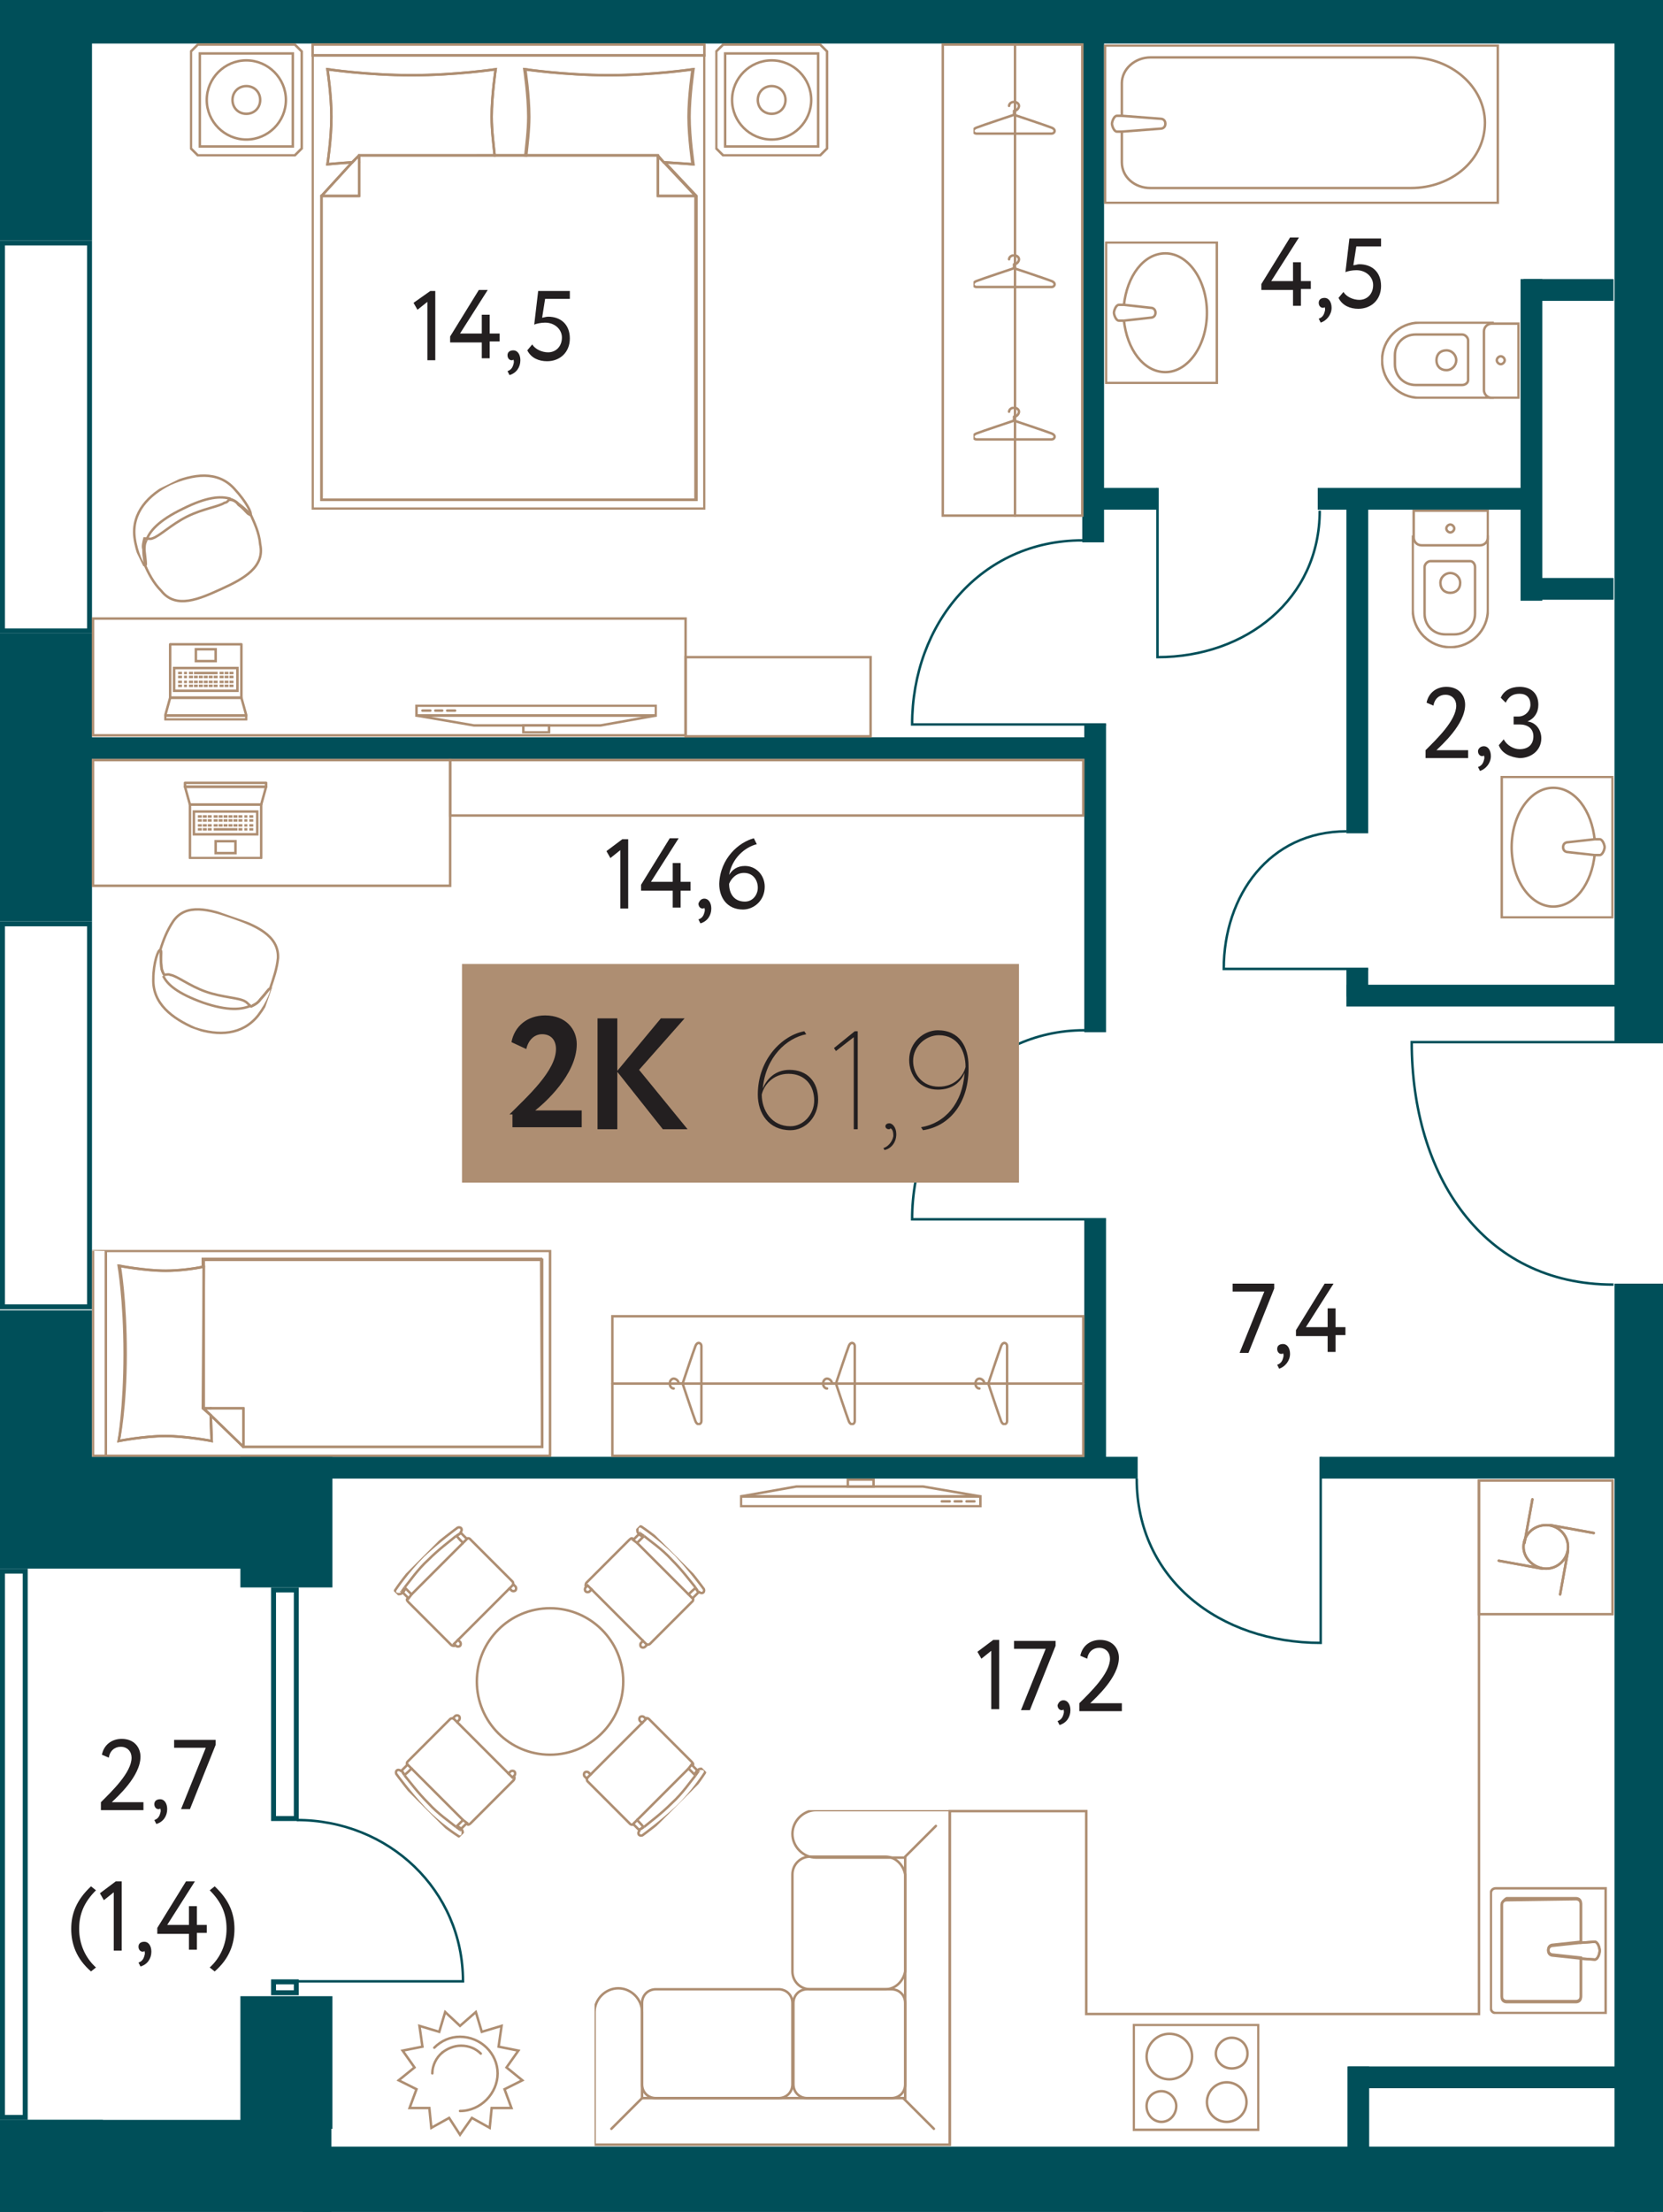 <?xml version="1.0" encoding="utf-8"?>
<!-- Generator: Adobe Illustrator 24.0.2, SVG Export Plug-In . SVG Version: 6.00 Build 0)  -->
<svg version="1.1" id="Layer_1" xmlns="http://www.w3.org/2000/svg" xmlns:xlink="http://www.w3.org/1999/xlink" x="0px" y="0px"
	 width="168.1px" height="223.5px" viewBox="0 0 168.1 223.5" enable-background="new 0 0 168.1 223.5" xml:space="preserve">
<g id="Flat">
	<rect y="0" fill="none" width="168.1" height="223.5"/>
</g>
<g id="Other">
	<g>
		<rect y="214.2" fill="#004F59" width="10.4" height="9.3"/>
		<rect y="132.4" fill="#004F59" width="9.3" height="19.2"/>
		<rect x="24.3" y="147.2" fill="#004F59" width="9.3" height="13.2"/>
		<rect x="24.3" y="201.7" fill="#004F59" width="9.3" height="13.4"/>
		<rect y="147.2" fill="#004F59" width="33.5" height="11.3"/>
		<rect y="214.2" fill="#004F59" width="33.5" height="9.3"/>
		<rect y="64" fill="#004F59" width="9.3" height="29.1"/>
		<rect y="0" fill="#004F59" width="9.3" height="24.3"/>
		<rect y="0" fill="#004F59" width="168.1" height="4.4"/>
		<rect x="163.2" y="0.6" fill="#004F59" width="5" height="104.7"/>
		<rect x="163.2" y="129.7" fill="#004F59" width="5" height="93.8"/>
		<rect x="30.6" y="216.9" fill="#004F59" width="136.6" height="6.6"/>
	</g>
	<g>
		<rect x="111.3" y="49.3" fill-rule="evenodd" clip-rule="evenodd" fill="#004F59" width="5.7" height="2.2"/>
		<rect x="154" y="28.2" fill-rule="evenodd" clip-rule="evenodd" fill="#004F59" width="9.1" height="2.2"/>
		<rect x="154" y="58.4" fill-rule="evenodd" clip-rule="evenodd" fill="#004F59" width="9.1" height="2.2"/>
		<rect x="133.2" y="49.3" fill-rule="evenodd" clip-rule="evenodd" fill="#004F59" width="20.8" height="2.2"/>
		<rect x="136.1" y="99.5" fill="#004F59" width="27.6" height="2.2"/>
		<rect x="109.6" y="123.3" fill="#004F59" width="2.2" height="25.7"/>
		<rect x="33.5" y="147.2" fill="#004F59" width="81.5" height="2.2"/>
		<rect x="133.5" y="147.2" fill="#004F59" width="30.3" height="2.2"/>
		<rect x="136.3" y="208.8" fill="#004F59" width="28.6" height="2.2"/>
		<rect x="136.2" y="208.8" fill="#004F59" width="2.2" height="9.4"/>
		<rect x="109.6" y="73.2" fill="#004F59" width="2.2" height="31.1"/>
		<rect x="136.1" y="50.5" fill="#004F59" width="2.2" height="33.7"/>
		<rect x="136.1" y="97.9" fill="#004F59" width="2.2" height="2.8"/>
		<rect x="153.7" y="28.2" fill="#004F59" width="2.2" height="32.5"/>
		<rect x="8.3" y="74.5" fill="#004F59" width="103.3" height="2.2"/>
		<rect x="109.4" y="3.2" fill="#004F59" width="2.2" height="51.6"/>
	</g>
	<g>
		<g>
			<path fill="#004F59" d="M2.3,159v54.7H0.5V159H2.3 M2.8,158.5H0v55.7h2.8V158.5L2.8,158.5z"/>
		</g>
		<g>
			<path fill="#004F59" d="M8.8,93.6v38.2H0.5V93.6H8.8 M9.3,93.1H0v39.2h9.3V93.1L9.3,93.1z"/>
		</g>
		<g>
			<path fill="#004F59" d="M8.8,24.8v38.7H0.5V24.8H8.8 M9.3,24.3H0V64h9.3V24.3L9.3,24.3z"/>
		</g>
		<g>
			<path fill="#004F59" d="M29.7,160.9v22.6h-1.8v-22.6H29.7 M30.2,160.4h-2.8V184h2.8V160.4L30.2,160.4z"/>
		</g>
		<g>
			<path fill="#004F59" d="M29.7,200.5v0.6h-1.8v-0.6H29.7 M30.2,200h-2.8v1.6h2.8V200L30.2,200z"/>
		</g>
		<path fill="none" stroke="#004F59" stroke-width="0.25" stroke-miterlimit="10" d="M30,200.2h16.8c0-9.2-7.5-16.3-16.8-16.3"/>
	</g>
	<g>
		<g>
			<path fill="none" stroke="#004F59" stroke-width="0.25" stroke-miterlimit="10" d="M168.1,105.3h-25.4c0,13.4,7.1,24.5,20.4,24.5
				"/>
			<path fill="none" stroke="#004F59" stroke-width="0.25" stroke-miterlimit="10" d="M138.3,97.9h-14.6c0-7.4,4.6-13.9,12.4-13.9"
				/>
			<path fill="none" stroke="#004F59" stroke-width="0.25" stroke-miterlimit="10" d="M111.8,73.2H92.2c0-10.2,7-18.6,17.2-18.6"/>
			<path fill="none" stroke="#004F59" stroke-width="0.25" stroke-miterlimit="10" d="M111.8,123.2H92.2c0-10.2,7.2-19.1,17.4-19.1"
				/>
			<path fill="none" stroke="#004F59" stroke-width="0.25" stroke-miterlimit="10" d="M133.5,147.2V166c-10.2,0-18.6-6.4-18.6-16.6"
				/>
			<path fill="none" stroke="#004F59" stroke-width="0.25" stroke-miterlimit="10" d="M117,49.3v17.1c9,0,16.4-5.9,16.4-14.8"/>
		</g>
	</g>
</g>
<g id="Objects">
	<g>
		
			<rect x="95.3" y="4.5" fill="none" stroke="#AE8E72" stroke-width="0.25" stroke-linecap="round" stroke-miterlimit="10" width="14.1" height="47.6"/>
		
			<line fill="none" stroke="#AE8E72" stroke-width="0.25" stroke-linecap="round" stroke-miterlimit="10" x1="102.6" y1="52.1" x2="102.6" y2="4.5"/>
		<g>
			<g>
				<defs>
					<rect id="SVGID_1_" x="98.4" y="10.2" width="8.5" height="3.5"/>
				</defs>
				<clipPath id="SVGID_2_">
					<use xlink:href="#SVGID_1_"  overflow="visible"/>
				</clipPath>
				<g clip-path="url(#SVGID_2_)">
					<path fill="none" stroke="#AE8E72" stroke-width="0.25" stroke-linejoin="round" stroke-miterlimit="10" d="M102.5,11.6
						c0,0,3.3,1.1,3.8,1.3s0.3,0.6,0,0.6h-3.8h-3.8c-0.3,0-0.5-0.4,0-0.6S102.5,11.6,102.5,11.6z"/>
					
						<path fill="none" stroke="#AE8E72" stroke-width="0.25" stroke-linecap="round" stroke-linejoin="round" stroke-miterlimit="10" d="
						M102,10.7c0-0.2,0.2-0.4,0.5-0.4s0.5,0.2,0.5,0.4s-0.2,0.5-0.5,0.5v0.4"/>
				</g>
			</g>
		</g>
		<g>
			<g>
				<defs>
					<rect id="SVGID_3_" x="98.4" y="25.7" width="8.5" height="3.5"/>
				</defs>
				<clipPath id="SVGID_4_">
					<use xlink:href="#SVGID_3_"  overflow="visible"/>
				</clipPath>
				<g clip-path="url(#SVGID_4_)">
					<path fill="none" stroke="#AE8E72" stroke-width="0.25" stroke-linejoin="round" stroke-miterlimit="10" d="M102.5,27.1
						c0,0,3.3,1.1,3.8,1.3c0.5,0.2,0.3,0.6,0,0.6h-3.8h-3.8c-0.3,0-0.5-0.4,0-0.6C99.2,28.2,102.5,27.1,102.5,27.1z"/>
					
						<path fill="none" stroke="#AE8E72" stroke-width="0.25" stroke-linecap="round" stroke-linejoin="round" stroke-miterlimit="10" d="
						M102,26.2c0-0.2,0.2-0.4,0.5-0.4s0.5,0.2,0.5,0.4c0,0.2-0.2,0.5-0.5,0.5v0.4"/>
				</g>
			</g>
		</g>
		<g>
			<g>
				<defs>
					<rect id="SVGID_5_" x="98.4" y="41.1" width="8.5" height="3.5"/>
				</defs>
				<clipPath id="SVGID_6_">
					<use xlink:href="#SVGID_5_"  overflow="visible"/>
				</clipPath>
				<g clip-path="url(#SVGID_6_)">
					<path fill="none" stroke="#AE8E72" stroke-width="0.25" stroke-linejoin="round" stroke-miterlimit="10" d="M102.5,42.5
						c0,0,3.3,1.1,3.8,1.3s0.3,0.6,0,0.6h-3.8h-3.8c-0.3,0-0.5-0.4,0-0.6S102.5,42.5,102.5,42.5z"/>
					
						<path fill="none" stroke="#AE8E72" stroke-width="0.25" stroke-linecap="round" stroke-linejoin="round" stroke-miterlimit="10" d="
						M102,41.6c0-0.2,0.2-0.4,0.5-0.4s0.5,0.2,0.5,0.4s-0.2,0.5-0.5,0.5v0.4"/>
				</g>
			</g>
		</g>
	</g>
	
		<rect x="61.9" y="133" fill="none" stroke="#AE8E72" stroke-width="0.25" stroke-linecap="round" stroke-miterlimit="10" width="47.6" height="14.1"/>
	
		<line fill="none" stroke="#AE8E72" stroke-width="0.25" stroke-linecap="round" stroke-miterlimit="10" x1="109.5" y1="139.8" x2="61.9" y2="139.8"/>
	<g>
		<g>
			<defs>
				<rect id="SVGID_7_" x="67.6" y="135.5" width="3.5" height="8.5"/>
			</defs>
			<clipPath id="SVGID_8_">
				<use xlink:href="#SVGID_7_"  overflow="visible"/>
			</clipPath>
			<g clip-path="url(#SVGID_8_)">
				<path fill="none" stroke="#AE8E72" stroke-width="0.25" stroke-linejoin="round" stroke-miterlimit="10" d="M69,139.8
					c0,0,1.1-3.3,1.3-3.8c0.2-0.5,0.6-0.3,0.6,0v3.8v3.8c0,0.3-0.4,0.5-0.6,0C70.1,143.1,69,139.8,69,139.8z"/>
				
					<path fill="none" stroke="#AE8E72" stroke-width="0.25" stroke-linecap="round" stroke-linejoin="round" stroke-miterlimit="10" d="
					M68.1,140.3c-0.2,0-0.4-0.2-0.4-0.5s0.2-0.5,0.4-0.5c0.2,0,0.5,0.2,0.5,0.5H69"/>
			</g>
		</g>
	</g>
	<g>
		<g>
			<defs>
				<rect id="SVGID_9_" x="83.1" y="135.5" width="3.5" height="8.5"/>
			</defs>
			<clipPath id="SVGID_10_">
				<use xlink:href="#SVGID_9_"  overflow="visible"/>
			</clipPath>
			<g clip-path="url(#SVGID_10_)">
				<path fill="none" stroke="#AE8E72" stroke-width="0.25" stroke-linejoin="round" stroke-miterlimit="10" d="M84.5,139.8
					c0,0,1.1-3.3,1.3-3.8c0.2-0.5,0.6-0.3,0.6,0v3.8v3.8c0,0.3-0.4,0.5-0.6,0C85.6,143.1,84.5,139.8,84.5,139.8z"/>
				
					<path fill="none" stroke="#AE8E72" stroke-width="0.25" stroke-linecap="round" stroke-linejoin="round" stroke-miterlimit="10" d="
					M83.6,140.3c-0.2,0-0.4-0.2-0.4-0.5s0.2-0.5,0.4-0.5c0.2,0,0.5,0.2,0.5,0.5h0.4"/>
			</g>
		</g>
	</g>
	<g>
		<g>
			<defs>
				<rect id="SVGID_11_" x="98.5" y="135.5" width="3.5" height="8.5"/>
			</defs>
			<clipPath id="SVGID_12_">
				<use xlink:href="#SVGID_11_"  overflow="visible"/>
			</clipPath>
			<g clip-path="url(#SVGID_12_)">
				<path fill="none" stroke="#AE8E72" stroke-width="0.25" stroke-linejoin="round" stroke-miterlimit="10" d="M99.9,139.8
					c0,0,1.1-3.3,1.3-3.8c0.2-0.5,0.6-0.3,0.6,0v3.8v3.8c0,0.3-0.4,0.5-0.6,0C101,143.1,99.9,139.8,99.9,139.8z"/>
				
					<path fill="none" stroke="#AE8E72" stroke-width="0.25" stroke-linecap="round" stroke-linejoin="round" stroke-miterlimit="10" d="
					M99,140.3c-0.2,0-0.4-0.2-0.4-0.5s0.2-0.5,0.4-0.5c0.2,0,0.5,0.2,0.5,0.5h0.4"/>
			</g>
		</g>
	</g>
	<g>
		<g>
			<defs>
				
					<rect id="SVGID_13_" x="60.3" y="174.8" transform="matrix(0.707 -0.707 0.707 0.707 -107.832 98.531)" width="9.5" height="9.2"/>
			</defs>
			<clipPath id="SVGID_14_">
				<use xlink:href="#SVGID_13_"  overflow="visible"/>
			</clipPath>
			<g clip-path="url(#SVGID_14_)">
				<path fill="none" stroke="#AE8E72" stroke-width="0.25" stroke-miterlimit="10" d="M64.4,183.9l-0.4,0.4l0,0l0.6,0.6
					c0.1-0.1,0.3-0.1,0.4-0.3C65.1,184.6,64.4,183.9,64.4,183.9z"/>
				<path fill="none" stroke="#AE8E72" stroke-width="0.25" stroke-miterlimit="10" d="M59.7,179.3l-0.2-0.2c-0.1-0.1-0.3-0.1-0.4,0
					c-0.1,0.1-0.1,0.3,0,0.4l0.2,0.2l0,0L59.7,179.3z"/>
				<path fill="none" stroke="#AE8E72" stroke-width="0.25" stroke-miterlimit="10" d="M65.3,173.7l-0.2-0.2c-0.1-0.1-0.3-0.1-0.4,0
					s-0.1,0.3,0,0.4l0.2,0.2L65.3,173.7L65.3,173.7z"/>
				<path fill="none" stroke="#AE8E72" stroke-width="0.25" stroke-miterlimit="10" d="M69.6,178.7l0.6,0.6c0.1-0.1,0.2-0.4,0.3-0.4
					l-0.6-0.6l0,0L69.6,178.7L69.6,178.7z"/>
				<line fill="none" stroke="#AE8E72" stroke-width="0.25" stroke-miterlimit="10" x1="64.4" y1="183.9" x2="69.6" y2="178.7"/>
				<line fill="none" stroke="#AE8E72" stroke-width="0.25" stroke-miterlimit="10" x1="65" y1="174" x2="59.7" y2="179.3"/>
				<path fill="none" stroke="#AE8E72" stroke-width="0.25" stroke-miterlimit="10" d="M70,178.4c0.1-0.1,0.1-0.2-0.1-0.4l-4.3-4.3
					c-0.1-0.1-0.2-0.1-0.4-0.1"/>
				<path fill="none" stroke="#AE8E72" stroke-width="0.25" stroke-miterlimit="10" d="M59.4,179.6c-0.1,0.1-0.1,0.3,0,0.4l4.3,4.3
					c0.1,0.1,0.3,0.1,0.4,0"/>
				<path fill="none" stroke="#AE8E72" stroke-width="0.25" stroke-miterlimit="10" d="M64.7,184.9C64.6,185,64.6,185,64.7,184.9
					c-0.2,0.2-0.2,0.4-0.1,0.5s0.3,0.1,0.4,0c0,0,1.8-1.3,3.4-2.8s2.8-3.4,2.8-3.4c0.1-0.1,0.1-0.3,0-0.4s-0.5-0.1-0.6,0
					c0,0,0,0-0.1,0.1"/>
				<path fill="none" stroke="#AE8E72" stroke-width="0.25" stroke-miterlimit="10" d="M70.3,179.4L70.3,179.4
					c-0.5,0.6-1.3,1.8-2.4,2.8c-1.1,1.1-2.2,1.9-2.8,2.4l0,0"/>
				<path fill="none" stroke="#AE8E72" stroke-width="0.25" stroke-miterlimit="10" d="M65.1,184.6L65.1,184.6
					c-0.2,0.1-0.4,0.2-0.4,0.3"/>
				<path fill="none" stroke="#AE8E72" stroke-width="0.25" stroke-miterlimit="10" d="M70.6,179c-0.1,0.1-0.1,0.1-0.3,0.4l0,0"/>
			</g>
		</g>
	</g>
	<g>
		<g>
			<defs>
				
					<rect id="SVGID_15_" x="41.4" y="155.8" transform="matrix(0.707 -0.707 0.707 0.707 -99.885 79.619)" width="9.5" height="9.2"/>
			</defs>
			<clipPath id="SVGID_16_">
				<use xlink:href="#SVGID_15_"  overflow="visible"/>
			</clipPath>
			<g clip-path="url(#SVGID_16_)">
				<path fill="none" stroke="#AE8E72" stroke-width="0.25" stroke-miterlimit="10" d="M46.8,155.9l0.4-0.4l0,0l-0.6-0.6
					c-0.1,0.1-0.3,0.1-0.4,0.3C46.1,155.2,46.8,155.9,46.8,155.9z"/>
				<path fill="none" stroke="#AE8E72" stroke-width="0.25" stroke-miterlimit="10" d="M51.5,160.5l0.2,0.2c0.1,0.1,0.3,0.1,0.4,0
					c0.1-0.1,0.1-0.3,0-0.4l-0.2-0.2l0,0L51.5,160.5z"/>
				<path fill="none" stroke="#AE8E72" stroke-width="0.25" stroke-miterlimit="10" d="M45.9,166.1l0.2,0.2c0.1,0.1,0.3,0.1,0.4,0
					c0.1-0.1,0.1-0.3,0-0.4l-0.2-0.2L45.9,166.1L45.9,166.1z"/>
				<path fill="none" stroke="#AE8E72" stroke-width="0.25" stroke-miterlimit="10" d="M41.6,161.1l-0.6-0.6
					c-0.1,0.1-0.2,0.4-0.3,0.4l0.6,0.6l0,0L41.6,161.1L41.6,161.1z"/>
				<line fill="none" stroke="#AE8E72" stroke-width="0.25" stroke-miterlimit="10" x1="46.8" y1="155.9" x2="41.6" y2="161.1"/>
				<line fill="none" stroke="#AE8E72" stroke-width="0.25" stroke-miterlimit="10" x1="46.2" y1="165.8" x2="51.5" y2="160.5"/>
				<path fill="none" stroke="#AE8E72" stroke-width="0.25" stroke-miterlimit="10" d="M41.2,161.5c-0.1,0.1-0.1,0.2,0.1,0.4
					l4.3,4.3c0.1,0.1,0.2,0.1,0.4,0.1"/>
				<path fill="none" stroke="#AE8E72" stroke-width="0.25" stroke-miterlimit="10" d="M51.8,160.2c0.1-0.1,0.1-0.3,0-0.4l-4.3-4.3
					c-0.1-0.1-0.3-0.1-0.4,0"/>
				<path fill="none" stroke="#AE8E72" stroke-width="0.25" stroke-miterlimit="10" d="M46.5,154.9
					C46.6,154.8,46.6,154.8,46.5,154.9c0.2-0.2,0.2-0.4,0.1-0.5c-0.1-0.1-0.3-0.1-0.4,0c0,0-1.8,1.3-3.4,2.8
					c-1.6,1.6-2.8,3.4-2.8,3.4c-0.1,0.1-0.1,0.3,0,0.4c0.1,0.1,0.5,0.1,0.6,0c0,0,0,0,0.1-0.1"/>
				<path fill="none" stroke="#AE8E72" stroke-width="0.25" stroke-miterlimit="10" d="M40.9,160.4L40.9,160.4
					c0.5-0.6,1.3-1.8,2.4-2.8c1.1-1.1,2.2-1.9,2.8-2.4l0,0"/>
				<path fill="none" stroke="#AE8E72" stroke-width="0.25" stroke-miterlimit="10" d="M46.1,155.2L46.1,155.2
					c0.2-0.1,0.4-0.2,0.4-0.3"/>
				<path fill="none" stroke="#AE8E72" stroke-width="0.25" stroke-miterlimit="10" d="M40.6,160.8c0.1-0.1,0.1-0.1,0.3-0.4l0,0"/>
			</g>
		</g>
	</g>
	<g>
		<g>
			<defs>
				
					<rect id="SVGID_17_" x="41.5" y="174.6" transform="matrix(0.707 -0.707 0.707 0.707 -113.315 85.101)" width="9.2" height="9.5"/>
			</defs>
			<clipPath id="SVGID_18_">
				<use xlink:href="#SVGID_17_"  overflow="visible"/>
			</clipPath>
			<g clip-path="url(#SVGID_18_)">
				<path fill="none" stroke="#AE8E72" stroke-width="0.25" stroke-miterlimit="10" d="M41.6,178.7l-0.4-0.4l0,0l-0.6,0.6
					c0.1,0.1,0.1,0.3,0.3,0.4C40.9,179.4,41.6,178.7,41.6,178.7z"/>
				<path fill="none" stroke="#AE8E72" stroke-width="0.25" stroke-miterlimit="10" d="M46.2,174l0.2-0.2c0.1-0.1,0.1-0.3,0-0.4
					c-0.1-0.1-0.3-0.1-0.4,0l-0.2,0.2l0,0L46.2,174z"/>
				<path fill="none" stroke="#AE8E72" stroke-width="0.25" stroke-miterlimit="10" d="M51.8,179.6l0.2-0.2c0.1-0.1,0.1-0.3,0-0.4
					c-0.1-0.1-0.3-0.1-0.4,0l-0.2,0.2L51.8,179.6L51.8,179.6z"/>
				<path fill="none" stroke="#AE8E72" stroke-width="0.25" stroke-miterlimit="10" d="M46.8,183.9l-0.6,0.6
					c0.1,0.1,0.4,0.2,0.4,0.3l0.6-0.6l0,0L46.8,183.9L46.8,183.9z"/>
				<line fill="none" stroke="#AE8E72" stroke-width="0.25" stroke-miterlimit="10" x1="41.6" y1="178.7" x2="46.8" y2="183.9"/>
				<line fill="none" stroke="#AE8E72" stroke-width="0.25" stroke-miterlimit="10" x1="51.5" y1="179.3" x2="46.2" y2="174"/>
				<path fill="none" stroke="#AE8E72" stroke-width="0.25" stroke-miterlimit="10" d="M47.2,184.3c0.1,0.1,0.2,0.1,0.4-0.1l4.3-4.3
					c0.1-0.1,0.1-0.2,0.1-0.4"/>
				<path fill="none" stroke="#AE8E72" stroke-width="0.25" stroke-miterlimit="10" d="M45.9,173.7c-0.1-0.1-0.3-0.1-0.4,0l-4.3,4.3
					c-0.1,0.1-0.1,0.3,0,0.4"/>
				<path fill="none" stroke="#AE8E72" stroke-width="0.25" stroke-miterlimit="10" d="M40.6,179C40.5,178.9,40.5,178.9,40.6,179
					c-0.2-0.2-0.4-0.2-0.5-0.1c-0.1,0.1-0.1,0.3,0,0.4c0,0,1.3,1.8,2.8,3.4s3.4,2.8,3.4,2.8c0.1,0.1,0.3,0.1,0.4,0s0.1-0.5,0-0.6
					c0,0,0,0-0.1-0.1"/>
				<path fill="none" stroke="#AE8E72" stroke-width="0.25" stroke-miterlimit="10" d="M46.1,184.6L46.1,184.6
					c-0.6-0.5-1.8-1.3-2.8-2.4c-1.1-1.1-1.9-2.2-2.4-2.8l0,0"/>
				<path fill="none" stroke="#AE8E72" stroke-width="0.25" stroke-miterlimit="10" d="M40.9,179.4L40.9,179.4
					c-0.1-0.2-0.2-0.4-0.3-0.4"/>
				<path fill="none" stroke="#AE8E72" stroke-width="0.25" stroke-miterlimit="10" d="M46.5,184.9c-0.1-0.1-0.1-0.1-0.4-0.3l0,0"/>
			</g>
		</g>
	</g>
	<g>
		<g>
			<defs>
				
					<rect id="SVGID_19_" x="60.5" y="155.7" transform="matrix(0.707 -0.707 0.707 0.707 -94.403 93.049)" width="9.2" height="9.5"/>
			</defs>
			<clipPath id="SVGID_20_">
				<use xlink:href="#SVGID_19_"  overflow="visible"/>
			</clipPath>
			<g clip-path="url(#SVGID_20_)">
				<path fill="none" stroke="#AE8E72" stroke-width="0.25" stroke-miterlimit="10" d="M69.6,161.1l0.4,0.4l0,0l0.6-0.6
					c-0.1-0.1-0.1-0.3-0.3-0.4C70.3,160.4,69.6,161.1,69.6,161.1z"/>
				<path fill="none" stroke="#AE8E72" stroke-width="0.25" stroke-miterlimit="10" d="M65,165.8l-0.2,0.2c-0.1,0.1-0.1,0.3,0,0.4
					c0.1,0.1,0.3,0.1,0.4,0l0.2-0.2l0,0L65,165.8z"/>
				<path fill="none" stroke="#AE8E72" stroke-width="0.25" stroke-miterlimit="10" d="M59.4,160.2l-0.2,0.2c-0.1,0.1-0.1,0.3,0,0.4
					c0.1,0.1,0.3,0.1,0.4,0l0.2-0.2L59.4,160.2L59.4,160.2z"/>
				<path fill="none" stroke="#AE8E72" stroke-width="0.25" stroke-miterlimit="10" d="M64.4,155.9l0.6-0.6
					c-0.1-0.1-0.4-0.2-0.4-0.3l-0.6,0.6l0,0L64.4,155.9L64.4,155.9z"/>
				<line fill="none" stroke="#AE8E72" stroke-width="0.25" stroke-miterlimit="10" x1="69.6" y1="161.1" x2="64.4" y2="155.9"/>
				<line fill="none" stroke="#AE8E72" stroke-width="0.25" stroke-miterlimit="10" x1="59.7" y1="160.5" x2="65" y2="165.8"/>
				<path fill="none" stroke="#AE8E72" stroke-width="0.25" stroke-miterlimit="10" d="M64,155.5c-0.1-0.1-0.2-0.1-0.4,0.1l-4.3,4.3
					c-0.1,0.1-0.1,0.2-0.1,0.4"/>
				<path fill="none" stroke="#AE8E72" stroke-width="0.25" stroke-miterlimit="10" d="M65.3,166.1c0.1,0.1,0.3,0.1,0.4,0l4.3-4.3
					c0.1-0.1,0.1-0.3,0-0.4"/>
				<path fill="none" stroke="#AE8E72" stroke-width="0.25" stroke-miterlimit="10" d="M70.6,160.8
					C70.7,160.9,70.7,160.9,70.6,160.8c0.2,0.2,0.4,0.2,0.5,0.1c0.1-0.1,0.1-0.3,0-0.4c0,0-1.3-1.8-2.8-3.4
					c-1.6-1.6-3.4-2.8-3.4-2.8c-0.1-0.1-0.3-0.1-0.4,0s-0.1,0.5,0,0.6c0,0,0,0,0.1,0.1"/>
				<path fill="none" stroke="#AE8E72" stroke-width="0.25" stroke-miterlimit="10" d="M65.1,155.2L65.1,155.2
					c0.6,0.5,1.8,1.3,2.8,2.4c1.1,1.1,1.9,2.2,2.4,2.8l0,0"/>
				<path fill="none" stroke="#AE8E72" stroke-width="0.25" stroke-miterlimit="10" d="M70.3,160.4L70.3,160.4
					c0.1,0.2,0.2,0.4,0.3,0.4"/>
				<path fill="none" stroke="#AE8E72" stroke-width="0.25" stroke-miterlimit="10" d="M64.7,154.9c0.1,0.1,0.1,0.1,0.4,0.3l0,0"/>
			</g>
		</g>
	</g>
	<circle fill="none" stroke="#AE8E72" stroke-width="0.25" stroke-miterlimit="10" cx="55.6" cy="169.9" r="7.4"/>
	<rect x="9.4" y="62.5" fill="none" stroke="#AE8E72" stroke-width="0.25" stroke-miterlimit="10" width="59.9" height="11.8"/>
	<rect x="9.4" y="76.8" fill="none" stroke="#AE8E72" stroke-width="0.25" stroke-miterlimit="10" width="36.1" height="12.7"/>
	<rect x="45.5" y="76.8" fill="none" stroke="#AE8E72" stroke-width="0.25" stroke-miterlimit="10" width="64" height="5.6"/>
	<rect x="69.3" y="66.4" fill="none" stroke="#AE8E72" stroke-width="0.25" stroke-miterlimit="10" width="18.7" height="8"/>
	<g>
		<g>
			<defs>
				<rect id="SVGID_21_" x="31.5" y="4.4" width="39.8" height="47.1"/>
			</defs>
			<clipPath id="SVGID_22_">
				<use xlink:href="#SVGID_21_"  overflow="visible"/>
			</clipPath>
			<g clip-path="url(#SVGID_22_)">
				<g>
					<path fill="none" stroke="#AE8E72" stroke-width="0.25" stroke-linecap="round" stroke-miterlimit="10" d="M71.2,51.4V5.6H31.6
						v45.8C31.6,51.4,71.2,51.4,71.2,51.4z M32.5,19.8L32.5,19.8L32.5,19.8L32.5,19.8l3.1-3.4c-1.5,0.1-2.5,0.2-2.5,0.2
						s0.4-2.6,0.4-4.8S33.1,7,33.1,7s4,0.6,8.5,0.6S50.1,7,50.1,7s-0.4,2.7-0.4,4.8c0,1.4,0.2,2.9,0.3,3.9h1.3h0.1h1.8
						c0.1-1,0.3-2.5,0.3-3.9c0-2.2-0.4-4.8-0.4-4.8s4,0.6,8.5,0.6S70.1,7,70.1,7s-0.4,2.7-0.4,4.8s0.4,4.8,0.4,4.8s-1.2-0.1-2.9-0.2
						l3.2,3.4l0,0l0,0l0,0v30.7H51.5h-0.1H32.5V19.8z"/>
					<path fill="none" stroke="#AE8E72" stroke-width="0.25" stroke-linecap="round" stroke-miterlimit="10" d="M50,15.7
						c-0.1-1-0.3-2.5-0.3-3.9c0-2.1,0.4-4.8,0.4-4.8s-4,0.6-8.5,0.6S33.1,7,33.1,7s0.4,2.6,0.4,4.8s-0.4,4.8-0.4,4.8s1-0.1,2.5-0.2
						l0.7-0.7H50z"/>
					<path fill="none" stroke="#AE8E72" stroke-width="0.25" stroke-linecap="round" stroke-miterlimit="10" d="M67.1,16.4
						c1.7,0.1,2.9,0.2,2.9,0.2s-0.4-2.7-0.4-4.8S70,7,70,7s-4,0.6-8.5,0.6S53,7,53,7s0.4,2.6,0.4,4.8c0,1.4-0.2,2.9-0.3,3.9h13.3
						L67.1,16.4z"/>
					
						<polyline fill="none" stroke="#AE8E72" stroke-width="0.25" stroke-linecap="round" stroke-linejoin="round" stroke-miterlimit="10" points="
						66.5,16.4 66.5,19.8 70.3,19.8 67.1,16.4 					"/>
					<polyline fill="none" stroke="#AE8E72" stroke-width="0.25" stroke-linecap="round" stroke-miterlimit="10" points="36.3,16.4 
						36.3,19.8 32.5,19.8 32.5,19.8 32.5,50.5 51.3,50.5 51.5,50.5 70.3,50.5 70.3,19.8 70.3,19.8 66.5,19.8 66.5,16.4 					"/>
					<polyline fill="none" stroke="#AE8E72" stroke-width="0.25" stroke-linecap="round" stroke-miterlimit="10" points="53.2,15.7 
						51.5,15.7 51.3,15.7 50,15.7 					"/>
					
						<polyline fill="none" stroke="#AE8E72" stroke-width="0.25" stroke-linecap="round" stroke-linejoin="round" stroke-miterlimit="10" points="
						35.6,16.4 32.5,19.8 36.3,19.8 36.3,16.4 					"/>
					<polyline fill="none" stroke="#AE8E72" stroke-width="0.25" stroke-linecap="round" stroke-miterlimit="10" points="50,15.7 
						36.3,15.7 36.3,16.4 					"/>
					
						<polyline fill="none" stroke="#AE8E72" stroke-width="0.25" stroke-linecap="round" stroke-linejoin="round" stroke-miterlimit="10" points="
						36.3,16.4 36.3,15.7 35.6,16.4 					"/>
					
						<polyline fill="none" stroke="#AE8E72" stroke-width="0.25" stroke-linecap="round" stroke-linejoin="round" stroke-miterlimit="10" points="
						67.1,16.4 66.5,15.7 66.5,16.4 					"/>
					<polyline fill="none" stroke="#AE8E72" stroke-width="0.25" stroke-linecap="round" stroke-miterlimit="10" points="66.5,16.4 
						66.5,15.7 53.2,15.7 					"/>
				</g>
				<polygon fill="none" stroke="#AE8E72" stroke-width="0.25" stroke-linecap="round" stroke-miterlimit="10" points="71.2,4.5 
					71.2,5.6 31.6,5.6 31.6,4.5 				"/>
			</g>
		</g>
	</g>
	<g>
		<g>
			<defs>
				<rect id="SVGID_23_" x="19.2" y="4.3" width="11.5" height="11.5"/>
			</defs>
			<clipPath id="SVGID_24_">
				<use xlink:href="#SVGID_23_"  overflow="visible"/>
			</clipPath>
			<g clip-path="url(#SVGID_24_)">
				<polygon fill="none" stroke="#AE8E72" stroke-width="0.25" stroke-linecap="round" stroke-miterlimit="10" points="29.6,14.8 
					20.2,14.8 20.2,5.4 29.6,5.4 				"/>
				<path fill="none" stroke="#AE8E72" stroke-width="0.25" stroke-linecap="round" stroke-miterlimit="10" d="M24.9,14.1L24.9,14.1
					c-2.2,0-4-1.8-4-4l0,0c0-2.2,1.8-4,4-4l0,0c2.2,0,4,1.8,4,4l0,0C28.9,12.3,27.1,14.1,24.9,14.1z"/>
				<path fill="none" stroke="#AE8E72" stroke-width="0.25" stroke-linecap="round" stroke-miterlimit="10" d="M24.9,11.5L24.9,11.5
					c-0.8,0-1.4-0.6-1.4-1.4l0,0c0-0.8,0.6-1.4,1.4-1.4l0,0c0.8,0,1.4,0.6,1.4,1.4l0,0C26.3,10.9,25.7,11.5,24.9,11.5z"/>
				<path fill="none" stroke="#AE8E72" stroke-width="0.25" stroke-linecap="round" stroke-miterlimit="10" d="M29.8,15.7H20
					c-0.3-0.3-0.4-0.4-0.7-0.7V5.2c0.3-0.3,0.4-0.4,0.7-0.7h9.8c0.3,0.3,0.4,0.4,0.7,0.7V15C30.2,15.3,30.1,15.4,29.8,15.7z"/>
			</g>
		</g>
	</g>
	<g>
		<g>
			<defs>
				<rect id="SVGID_25_" x="72.3" y="4.3" width="11.5" height="11.5"/>
			</defs>
			<clipPath id="SVGID_26_">
				<use xlink:href="#SVGID_25_"  overflow="visible"/>
			</clipPath>
			<g clip-path="url(#SVGID_26_)">
				<polygon fill="none" stroke="#AE8E72" stroke-width="0.25" stroke-linecap="round" stroke-miterlimit="10" points="82.7,14.8 
					73.3,14.8 73.3,5.4 82.7,5.4 				"/>
				<path fill="none" stroke="#AE8E72" stroke-width="0.25" stroke-linecap="round" stroke-miterlimit="10" d="M78,14.1L78,14.1
					c-2.2,0-4-1.8-4-4l0,0c0-2.2,1.8-4,4-4l0,0c2.2,0,4,1.8,4,4l0,0C82,12.3,80.2,14.1,78,14.1z"/>
				<path fill="none" stroke="#AE8E72" stroke-width="0.25" stroke-linecap="round" stroke-miterlimit="10" d="M78,11.5L78,11.5
					c-0.8,0-1.4-0.6-1.4-1.4l0,0c0-0.8,0.6-1.4,1.4-1.4l0,0c0.8,0,1.4,0.6,1.4,1.4l0,0C79.4,10.9,78.8,11.5,78,11.5z"/>
				<path fill="none" stroke="#AE8E72" stroke-width="0.25" stroke-linecap="round" stroke-miterlimit="10" d="M82.9,15.7h-9.8
					c-0.3-0.3-0.4-0.4-0.7-0.7V5.2c0.3-0.3,0.4-0.4,0.7-0.7h9.8c0.3,0.3,0.4,0.4,0.7,0.7V15C83.3,15.3,83.2,15.4,82.9,15.7z"/>
			</g>
		</g>
	</g>
	<g>
		<g>
			<defs>
				
					<rect id="SVGID_27_" x="13.7" y="48.2" transform="matrix(0.9 -0.437 0.437 0.9 -21.673 14.12)" width="12.3" height="12"/>
			</defs>
			<clipPath id="SVGID_28_">
				<use xlink:href="#SVGID_27_"  overflow="visible"/>
			</clipPath>
			<g clip-path="url(#SVGID_28_)">
				<g>
					<path fill="none" stroke="#AE8E72" stroke-width="0.25" stroke-miterlimit="10" d="M22.4,59.5L22.4,59.5c2.2-1,4.4-2.2,3.9-4.5
						c-0.1-1.2-0.6-2.2-1-3.1c-0.1,0-0.4-0.4-1.2-1c-0.2-0.2-0.5-0.4-0.9-0.5c-0.1,0.2-0.3,0.4-0.5,0.4c-0.6,0.4-2.2,0.6-3.8,1.4
						s-2.8,2-3.5,2.2c-0.2,0.1-0.5,0-0.8,0c-0.1,0.4-0.2,0.8-0.1,1.1c0,1,0.2,1.3,0.1,1.5c0.4,0.9,0.9,1.9,1.7,2.7
						C17.8,61.6,20.2,60.5,22.4,59.5L22.4,59.5L22.4,59.5L22.4,59.5z"/>
					<path fill="none" stroke="#AE8E72" stroke-width="0.25" stroke-miterlimit="10" d="M14.8,54.6c0.3-0.9,1.2-2,3.7-3.2l0,0
						c2.4-1.2,3.8-1.3,4.8-1"/>
					<path fill="none" stroke="#AE8E72" stroke-width="0.25" stroke-miterlimit="10" d="M25.3,52C25.3,52,25.3,52.1,25.3,52
						c0.2-0.1-0.4-1.3-1.6-2.6c-1.7-1.9-4.2-1.5-6.5-0.5l0,0l0,0l0,0l0,0c-2.2,1.1-3.9,2.9-3.6,5.4c0.2,1.6,0.9,2.9,1,2.8l0,0"/>
					<path fill="none" stroke="#AE8E72" stroke-width="0.25" stroke-miterlimit="10" d="M23.2,50.5c0.4,0,0.7,0.2,0.9,0.5
						c0.8,0.6,0.9,1,1.2,1"/>
					<path fill="none" stroke="#AE8E72" stroke-width="0.25" stroke-miterlimit="10" d="M14.7,57.1c0.1,0,0-0.5-0.1-1.5
						c0-0.3,0-0.7,0.2-1"/>
				</g>
			</g>
		</g>
	</g>
	<g>
		<g>
			<defs>
				
					<rect id="SVGID_29_" x="15.5" y="92.2" transform="matrix(0.33 -0.944 0.944 0.33 -78.419 86.118)" width="12" height="12.3"/>
			</defs>
			<clipPath id="SVGID_30_">
				<use xlink:href="#SVGID_29_"  overflow="visible"/>
			</clipPath>
			<g clip-path="url(#SVGID_30_)">
				<g>
					<path fill="none" stroke="#AE8E72" stroke-width="0.25" stroke-miterlimit="10" d="M23.5,92.7L23.5,92.7
						c-2.3-0.8-4.7-1.5-6,0.4c-0.6,0.9-1,1.9-1.3,2.9c0.1,0,0,0.5,0.1,1.5c0,0.3,0.1,0.7,0.3,1c0.2,0,0.4-0.1,0.6,0
						c0.7,0.1,1.9,1.1,3.6,1.7s3.4,0.6,4,1c0.2,0.1,0.4,0.4,0.6,0.5c0.4-0.2,0.7-0.4,0.9-0.7c0.7-0.7,0.8-1.1,1-1.1
						c0.3-0.9,0.7-2,0.8-3.1C28.2,94.5,25.8,93.5,23.5,92.7L23.5,92.7L23.5,92.7L23.5,92.7z"/>
					<path fill="none" stroke="#AE8E72" stroke-width="0.25" stroke-miterlimit="10" d="M25.4,101.6c-0.9,0.4-2.3,0.6-4.9-0.3l0,0
						c-2.5-0.9-3.6-1.8-4-2.7"/>
					<path fill="none" stroke="#AE8E72" stroke-width="0.25" stroke-miterlimit="10" d="M16.2,96C16.2,96,16.2,95.9,16.2,96
						c-0.2-0.1-0.7,1.3-0.7,2.9c-0.1,2.5,1.9,4,4.2,5l0,0l0,0l0,0l0,0c2.4,0.8,4.8,0.7,6.4-1.3c1-1.3,1.5-2.7,1.3-2.7l0,0"/>
					<path fill="none" stroke="#AE8E72" stroke-width="0.25" stroke-miterlimit="10" d="M16.6,98.5c-0.2-0.3-0.3-0.6-0.3-1
						c-0.1-1,0.1-1.4-0.1-1.5"/>
					<path fill="none" stroke="#AE8E72" stroke-width="0.25" stroke-miterlimit="10" d="M27.3,99.9c-0.1,0-0.4,0.4-1,1.1
						c-0.2,0.3-0.5,0.5-0.8,0.6"/>
				</g>
			</g>
		</g>
	</g>
	<g>
		<g>
			<defs>
				<rect id="SVGID_31_" x="16.6" y="65" width="8.4" height="7.8"/>
			</defs>
			<clipPath id="SVGID_32_">
				<use xlink:href="#SVGID_31_"  overflow="visible"/>
			</clipPath>
			<g clip-path="url(#SVGID_32_)">
				<polygon fill="none" stroke="#AE8E72" stroke-width="0.25" stroke-linejoin="round" stroke-miterlimit="10" points="24.4,65.1 
					24.4,70.5 17.2,70.5 17.2,65.1 				"/>
				<polygon fill="none" stroke="#AE8E72" stroke-width="0.25" stroke-linejoin="round" stroke-miterlimit="10" points="24.9,72.3 
					24.4,70.5 17.2,70.5 16.7,72.3 				"/>
				<polygon fill="none" stroke="#AE8E72" stroke-width="0.25" stroke-linejoin="round" stroke-miterlimit="10" points="24.9,72.3 
					24.9,72.7 16.7,72.7 16.7,72.3 				"/>
				<polygon fill="none" stroke="#AE8E72" stroke-width="0.25" stroke-miterlimit="10" points="21.8,65.6 21.8,66.8 19.8,66.8 
					19.8,65.6 				"/>
				<g>
					<line fill="none" stroke="#AE8E72" stroke-width="0.25" stroke-miterlimit="10" x1="18.4" y1="69.3" x2="18" y2="69.3"/>
					<line fill="none" stroke="#AE8E72" stroke-width="0.25" stroke-miterlimit="10" x1="18.9" y1="69.3" x2="18.6" y2="69.3"/>
					<line fill="none" stroke="#AE8E72" stroke-width="0.25" stroke-miterlimit="10" x1="19.5" y1="69.3" x2="19.1" y2="69.3"/>
					<line fill="none" stroke="#AE8E72" stroke-width="0.25" stroke-miterlimit="10" x1="20" y1="69.3" x2="19.6" y2="69.3"/>
					<line fill="none" stroke="#AE8E72" stroke-width="0.25" stroke-miterlimit="10" x1="20.5" y1="69.3" x2="20.1" y2="69.3"/>
					<line fill="none" stroke="#AE8E72" stroke-width="0.25" stroke-miterlimit="10" x1="21" y1="69.3" x2="20.6" y2="69.3"/>
					<line fill="none" stroke="#AE8E72" stroke-width="0.25" stroke-miterlimit="10" x1="21.5" y1="69.3" x2="21.1" y2="69.3"/>
					<line fill="none" stroke="#AE8E72" stroke-width="0.25" stroke-miterlimit="10" x1="22" y1="69.3" x2="21.6" y2="69.3"/>
					<line fill="none" stroke="#AE8E72" stroke-width="0.25" stroke-miterlimit="10" x1="22.6" y1="69.3" x2="22.2" y2="69.3"/>
					<line fill="none" stroke="#AE8E72" stroke-width="0.25" stroke-miterlimit="10" x1="23.1" y1="69.3" x2="22.7" y2="69.3"/>
					<line fill="none" stroke="#AE8E72" stroke-width="0.25" stroke-miterlimit="10" x1="23.6" y1="69.3" x2="23.2" y2="69.3"/>
				</g>
				<g>
					<line fill="none" stroke="#AE8E72" stroke-width="0.25" stroke-miterlimit="10" x1="18.4" y1="68.9" x2="18" y2="68.9"/>
					<line fill="none" stroke="#AE8E72" stroke-width="0.25" stroke-miterlimit="10" x1="18.9" y1="68.9" x2="18.6" y2="68.9"/>
					<line fill="none" stroke="#AE8E72" stroke-width="0.25" stroke-miterlimit="10" x1="19.5" y1="68.9" x2="19.1" y2="68.9"/>
					<line fill="none" stroke="#AE8E72" stroke-width="0.25" stroke-miterlimit="10" x1="20" y1="68.9" x2="19.6" y2="68.9"/>
					<line fill="none" stroke="#AE8E72" stroke-width="0.25" stroke-miterlimit="10" x1="20.5" y1="68.9" x2="20.1" y2="68.9"/>
					<line fill="none" stroke="#AE8E72" stroke-width="0.25" stroke-miterlimit="10" x1="21" y1="68.9" x2="20.6" y2="68.9"/>
					<line fill="none" stroke="#AE8E72" stroke-width="0.25" stroke-miterlimit="10" x1="21.5" y1="68.9" x2="21.1" y2="68.9"/>
					<line fill="none" stroke="#AE8E72" stroke-width="0.25" stroke-miterlimit="10" x1="22" y1="68.9" x2="21.6" y2="68.9"/>
					<line fill="none" stroke="#AE8E72" stroke-width="0.25" stroke-miterlimit="10" x1="22.6" y1="68.9" x2="22.2" y2="68.9"/>
					<line fill="none" stroke="#AE8E72" stroke-width="0.25" stroke-miterlimit="10" x1="23.1" y1="68.9" x2="22.7" y2="68.9"/>
					<line fill="none" stroke="#AE8E72" stroke-width="0.25" stroke-miterlimit="10" x1="23.6" y1="68.9" x2="23.2" y2="68.9"/>
				</g>
				<g>
					<line fill="none" stroke="#AE8E72" stroke-width="0.25" stroke-miterlimit="10" x1="18.4" y1="68.4" x2="18" y2="68.4"/>
					<line fill="none" stroke="#AE8E72" stroke-width="0.25" stroke-miterlimit="10" x1="18.9" y1="68.4" x2="18.6" y2="68.4"/>
					<line fill="none" stroke="#AE8E72" stroke-width="0.25" stroke-miterlimit="10" x1="19.5" y1="68.4" x2="19.1" y2="68.4"/>
					<line fill="none" stroke="#AE8E72" stroke-width="0.25" stroke-miterlimit="10" x1="20" y1="68.4" x2="19.6" y2="68.4"/>
					<line fill="none" stroke="#AE8E72" stroke-width="0.25" stroke-miterlimit="10" x1="20.5" y1="68.4" x2="20.1" y2="68.4"/>
					<line fill="none" stroke="#AE8E72" stroke-width="0.25" stroke-miterlimit="10" x1="21" y1="68.4" x2="20.6" y2="68.4"/>
					<line fill="none" stroke="#AE8E72" stroke-width="0.25" stroke-miterlimit="10" x1="21.5" y1="68.4" x2="21.1" y2="68.4"/>
					<line fill="none" stroke="#AE8E72" stroke-width="0.25" stroke-miterlimit="10" x1="22" y1="68.4" x2="21.6" y2="68.4"/>
					<line fill="none" stroke="#AE8E72" stroke-width="0.25" stroke-miterlimit="10" x1="22.6" y1="68.4" x2="22.2" y2="68.4"/>
					<line fill="none" stroke="#AE8E72" stroke-width="0.25" stroke-miterlimit="10" x1="23.1" y1="68.4" x2="22.7" y2="68.4"/>
					<line fill="none" stroke="#AE8E72" stroke-width="0.25" stroke-miterlimit="10" x1="23.6" y1="68.4" x2="23.2" y2="68.4"/>
				</g>
				<line fill="none" stroke="#AE8E72" stroke-width="0.25" stroke-miterlimit="10" x1="18.4" y1="68" x2="18" y2="68"/>
				<line fill="none" stroke="#AE8E72" stroke-width="0.25" stroke-miterlimit="10" x1="18.9" y1="68" x2="18.6" y2="68"/>
				<line fill="none" stroke="#AE8E72" stroke-width="0.25" stroke-miterlimit="10" x1="19.5" y1="68" x2="19.1" y2="68"/>
				<line fill="none" stroke="#AE8E72" stroke-width="0.25" stroke-miterlimit="10" x1="22" y1="68" x2="19.6" y2="68"/>
				<line fill="none" stroke="#AE8E72" stroke-width="0.25" stroke-miterlimit="10" x1="22.6" y1="68" x2="22.2" y2="68"/>
				<line fill="none" stroke="#AE8E72" stroke-width="0.25" stroke-miterlimit="10" x1="23.1" y1="68" x2="22.7" y2="68"/>
				<line fill="none" stroke="#AE8E72" stroke-width="0.25" stroke-miterlimit="10" x1="23.6" y1="68" x2="23.2" y2="68"/>
				<polygon fill="none" stroke="#AE8E72" stroke-width="0.25" stroke-miterlimit="10" points="24,67.5 24,69.8 17.6,69.8 
					17.6,67.5 				"/>
			</g>
		</g>
	</g>
	<g>
		<g>
			<defs>
				<rect id="SVGID_33_" x="18.6" y="79" width="8.4" height="7.8"/>
			</defs>
			<clipPath id="SVGID_34_">
				<use xlink:href="#SVGID_33_"  overflow="visible"/>
			</clipPath>
			<g clip-path="url(#SVGID_34_)">
				<polygon fill="none" stroke="#AE8E72" stroke-width="0.25" stroke-linejoin="round" stroke-miterlimit="10" points="19.2,86.7 
					19.2,81.3 26.4,81.3 26.4,86.7 				"/>
				<polygon fill="none" stroke="#AE8E72" stroke-width="0.25" stroke-linejoin="round" stroke-miterlimit="10" points="18.7,79.5 
					19.2,81.3 26.4,81.3 26.9,79.5 				"/>
				<polygon fill="none" stroke="#AE8E72" stroke-width="0.25" stroke-linejoin="round" stroke-miterlimit="10" points="18.7,79.5 
					18.7,79.1 26.9,79.1 26.9,79.5 				"/>
				<polygon fill="none" stroke="#AE8E72" stroke-width="0.25" stroke-miterlimit="10" points="21.8,86.2 21.8,85 23.8,85 
					23.8,86.2 				"/>
				<g>
					<line fill="none" stroke="#AE8E72" stroke-width="0.25" stroke-miterlimit="10" x1="25.2" y1="82.5" x2="25.6" y2="82.5"/>
					<line fill="none" stroke="#AE8E72" stroke-width="0.25" stroke-miterlimit="10" x1="24.7" y1="82.5" x2="25" y2="82.5"/>
					<line fill="none" stroke="#AE8E72" stroke-width="0.25" stroke-miterlimit="10" x1="24.1" y1="82.5" x2="24.5" y2="82.5"/>
					<line fill="none" stroke="#AE8E72" stroke-width="0.25" stroke-miterlimit="10" x1="23.6" y1="82.5" x2="24" y2="82.5"/>
					<line fill="none" stroke="#AE8E72" stroke-width="0.25" stroke-miterlimit="10" x1="23.1" y1="82.5" x2="23.5" y2="82.5"/>
					<line fill="none" stroke="#AE8E72" stroke-width="0.25" stroke-miterlimit="10" x1="22.6" y1="82.5" x2="23" y2="82.5"/>
					<line fill="none" stroke="#AE8E72" stroke-width="0.25" stroke-miterlimit="10" x1="22.1" y1="82.5" x2="22.5" y2="82.5"/>
					<line fill="none" stroke="#AE8E72" stroke-width="0.25" stroke-miterlimit="10" x1="21.6" y1="82.5" x2="22" y2="82.5"/>
					<line fill="none" stroke="#AE8E72" stroke-width="0.25" stroke-miterlimit="10" x1="21" y1="82.5" x2="21.4" y2="82.5"/>
					<line fill="none" stroke="#AE8E72" stroke-width="0.25" stroke-miterlimit="10" x1="20.5" y1="82.5" x2="20.9" y2="82.5"/>
					<line fill="none" stroke="#AE8E72" stroke-width="0.25" stroke-miterlimit="10" x1="20" y1="82.5" x2="20.4" y2="82.5"/>
				</g>
				<g>
					<line fill="none" stroke="#AE8E72" stroke-width="0.25" stroke-miterlimit="10" x1="25.2" y1="82.9" x2="25.6" y2="82.9"/>
					<line fill="none" stroke="#AE8E72" stroke-width="0.25" stroke-miterlimit="10" x1="24.7" y1="82.9" x2="25" y2="82.9"/>
					<line fill="none" stroke="#AE8E72" stroke-width="0.25" stroke-miterlimit="10" x1="24.1" y1="82.9" x2="24.5" y2="82.9"/>
					<line fill="none" stroke="#AE8E72" stroke-width="0.25" stroke-miterlimit="10" x1="23.6" y1="82.9" x2="24" y2="82.9"/>
					<line fill="none" stroke="#AE8E72" stroke-width="0.25" stroke-miterlimit="10" x1="23.1" y1="82.9" x2="23.5" y2="82.9"/>
					<line fill="none" stroke="#AE8E72" stroke-width="0.25" stroke-miterlimit="10" x1="22.6" y1="82.9" x2="23" y2="82.9"/>
					<line fill="none" stroke="#AE8E72" stroke-width="0.25" stroke-miterlimit="10" x1="22.1" y1="82.9" x2="22.5" y2="82.9"/>
					<line fill="none" stroke="#AE8E72" stroke-width="0.25" stroke-miterlimit="10" x1="21.6" y1="82.9" x2="22" y2="82.9"/>
					<line fill="none" stroke="#AE8E72" stroke-width="0.25" stroke-miterlimit="10" x1="21" y1="82.9" x2="21.4" y2="82.9"/>
					<line fill="none" stroke="#AE8E72" stroke-width="0.25" stroke-miterlimit="10" x1="20.5" y1="82.9" x2="20.9" y2="82.9"/>
					<line fill="none" stroke="#AE8E72" stroke-width="0.25" stroke-miterlimit="10" x1="20" y1="82.9" x2="20.4" y2="82.9"/>
				</g>
				<g>
					<line fill="none" stroke="#AE8E72" stroke-width="0.25" stroke-miterlimit="10" x1="25.2" y1="83.4" x2="25.6" y2="83.4"/>
					<line fill="none" stroke="#AE8E72" stroke-width="0.25" stroke-miterlimit="10" x1="24.7" y1="83.4" x2="25" y2="83.4"/>
					<line fill="none" stroke="#AE8E72" stroke-width="0.25" stroke-miterlimit="10" x1="24.1" y1="83.4" x2="24.5" y2="83.4"/>
					<line fill="none" stroke="#AE8E72" stroke-width="0.25" stroke-miterlimit="10" x1="23.6" y1="83.4" x2="24" y2="83.4"/>
					<line fill="none" stroke="#AE8E72" stroke-width="0.25" stroke-miterlimit="10" x1="23.1" y1="83.4" x2="23.5" y2="83.4"/>
					<line fill="none" stroke="#AE8E72" stroke-width="0.25" stroke-miterlimit="10" x1="22.6" y1="83.4" x2="23" y2="83.4"/>
					<line fill="none" stroke="#AE8E72" stroke-width="0.25" stroke-miterlimit="10" x1="22.1" y1="83.4" x2="22.5" y2="83.4"/>
					<line fill="none" stroke="#AE8E72" stroke-width="0.25" stroke-miterlimit="10" x1="21.6" y1="83.4" x2="22" y2="83.4"/>
					<line fill="none" stroke="#AE8E72" stroke-width="0.25" stroke-miterlimit="10" x1="21" y1="83.4" x2="21.4" y2="83.4"/>
					<line fill="none" stroke="#AE8E72" stroke-width="0.25" stroke-miterlimit="10" x1="20.5" y1="83.4" x2="20.9" y2="83.4"/>
					<line fill="none" stroke="#AE8E72" stroke-width="0.25" stroke-miterlimit="10" x1="20" y1="83.4" x2="20.4" y2="83.4"/>
				</g>
				<line fill="none" stroke="#AE8E72" stroke-width="0.25" stroke-miterlimit="10" x1="25.2" y1="83.8" x2="25.6" y2="83.8"/>
				<line fill="none" stroke="#AE8E72" stroke-width="0.25" stroke-miterlimit="10" x1="24.7" y1="83.8" x2="25" y2="83.8"/>
				<line fill="none" stroke="#AE8E72" stroke-width="0.25" stroke-miterlimit="10" x1="24.1" y1="83.8" x2="24.5" y2="83.8"/>
				<line fill="none" stroke="#AE8E72" stroke-width="0.25" stroke-miterlimit="10" x1="21.6" y1="83.8" x2="24" y2="83.8"/>
				<line fill="none" stroke="#AE8E72" stroke-width="0.25" stroke-miterlimit="10" x1="21" y1="83.8" x2="21.4" y2="83.8"/>
				<line fill="none" stroke="#AE8E72" stroke-width="0.25" stroke-miterlimit="10" x1="20.5" y1="83.8" x2="20.9" y2="83.8"/>
				<line fill="none" stroke="#AE8E72" stroke-width="0.25" stroke-miterlimit="10" x1="20" y1="83.8" x2="20.4" y2="83.8"/>
				<polygon fill="none" stroke="#AE8E72" stroke-width="0.25" stroke-miterlimit="10" points="19.6,84.3 19.6,82 26,82 26,84.3 
									"/>
			</g>
		</g>
	</g>
	<g>
		<g>
			<defs>
				<rect id="SVGID_35_" x="41.9" y="71.2" width="24.5" height="2.9"/>
			</defs>
			<clipPath id="SVGID_36_">
				<use xlink:href="#SVGID_35_"  overflow="visible"/>
			</clipPath>
			<g clip-path="url(#SVGID_36_)">
				<polygon fill="none" stroke="#AE8E72" stroke-width="0.25" stroke-miterlimit="10" points="66.3,72.3 42.1,72.3 42.1,71.3 
					66.3,71.3 				"/>
				<polygon fill="none" stroke="#AE8E72" stroke-width="0.25" stroke-miterlimit="10" points="66.3,72.3 42.1,72.3 47.9,73.3 
					60.7,73.3 				"/>
				
					<line fill="none" stroke="#AE8E72" stroke-width="0.25" stroke-linecap="round" stroke-miterlimit="10" x1="42.7" y1="71.8" x2="43.5" y2="71.8"/>
				
					<line fill="none" stroke="#AE8E72" stroke-width="0.25" stroke-linecap="round" stroke-miterlimit="10" x1="44" y1="71.8" x2="44.7" y2="71.8"/>
				
					<line fill="none" stroke="#AE8E72" stroke-width="0.25" stroke-linecap="round" stroke-miterlimit="10" x1="45.2" y1="71.8" x2="46" y2="71.8"/>
				<polygon fill="none" stroke="#AE8E72" stroke-width="0.25" stroke-miterlimit="10" points="55.5,74 52.9,74 52.9,73.3 
					55.5,73.3 				"/>
			</g>
		</g>
	</g>
	<g>
		<g>
			<defs>
				<rect id="SVGID_37_" x="111.6" y="4.5" width="40" height="16.1"/>
			</defs>
			<clipPath id="SVGID_38_">
				<use xlink:href="#SVGID_37_"  overflow="visible"/>
			</clipPath>
			<g clip-path="url(#SVGID_38_)">
				<g>
					<path fill="none" stroke="#AE8E72" stroke-width="0.25" stroke-miterlimit="10" d="M151.4,20.5V4.6h-39.7v15.9H151.4z
						 M112.9,11.7h0.5V8.4c0-1.4,1.3-2.6,2.9-2.6h26.3c4.1,0,7.5,3,7.5,6.6l0,0c0,3.7-3.3,6.6-7.5,6.6h-26.3c-1.6,0-2.9-1.1-2.9-2.6
						v-3.1h-0.5c-0.3,0-0.5-0.6-0.5-0.8S112.6,11.7,112.9,11.7z"/>
					<path fill="none" stroke="#AE8E72" stroke-width="0.25" stroke-miterlimit="10" d="M113.4,13.3l3.9-0.3c0.3,0,0.5-0.2,0.5-0.5
						s-0.2-0.5-0.5-0.5l-3.9-0.3"/>
				</g>
			</g>
		</g>
	</g>
	<g>
		<g>
			<defs>
				<rect id="SVGID_39_" x="111.7" y="24.4" width="11.5" height="14.4"/>
			</defs>
			<clipPath id="SVGID_40_">
				<use xlink:href="#SVGID_39_"  overflow="visible"/>
			</clipPath>
			<g clip-path="url(#SVGID_40_)">
				<g id="Ванна_3_">
					<path fill="none" stroke="#AE8E72" stroke-width="0.25" stroke-miterlimit="10" d="M113.6,32.4h-0.5c-0.3,0-0.5-0.6-0.5-0.8
						c0-0.2,0.2-0.8,0.5-0.8h0.5"/>
					<path fill="none" stroke="#AE8E72" stroke-width="0.25" stroke-miterlimit="10" d="M113.6,32.4l2.7-0.3c0.3,0,0.5-0.2,0.5-0.5
						s-0.2-0.5-0.5-0.5l-2.7-0.3"/>
					<polygon fill="none" stroke="#AE8E72" stroke-width="0.25" stroke-miterlimit="10" points="123,24.5 123,38.7 111.8,38.7 
						111.8,24.5 					"/>
					<path fill="none" stroke="#AE8E72" stroke-width="0.25" stroke-miterlimit="10" d="M113.6,32.3c0.3,3,2,5.3,4.2,5.3
						c2.3,0,4.2-2.7,4.2-6s-1.9-6-4.2-6c-2.2,0-3.9,2.3-4.2,5.3"/>
				</g>
			</g>
		</g>
	</g>
	<g>
		<g>
			<defs>
				<rect id="SVGID_41_" x="151.6" y="78.4" width="11.5" height="14.4"/>
			</defs>
			<clipPath id="SVGID_42_">
				<use xlink:href="#SVGID_41_"  overflow="visible"/>
			</clipPath>
			<g clip-path="url(#SVGID_42_)">
				<g id="Ванна_2_">
					<path fill="none" stroke="#AE8E72" stroke-width="0.25" stroke-miterlimit="10" d="M161.2,84.8h0.5c0.3,0,0.5,0.6,0.5,0.8
						c0,0.2-0.2,0.8-0.5,0.8h-0.5"/>
					<path fill="none" stroke="#AE8E72" stroke-width="0.25" stroke-miterlimit="10" d="M161.2,84.8l-2.7,0.3
						c-0.3,0-0.5,0.2-0.5,0.5s0.2,0.5,0.5,0.5l2.7,0.3"/>
					<polygon fill="none" stroke="#AE8E72" stroke-width="0.25" stroke-miterlimit="10" points="151.8,92.7 151.8,78.5 163,78.5 
						163,92.7 					"/>
					<path fill="none" stroke="#AE8E72" stroke-width="0.25" stroke-miterlimit="10" d="M161.2,84.9c-0.3-3-2-5.3-4.2-5.3
						c-2.3,0-4.2,2.7-4.2,6s1.9,6,4.2,6c2.2,0,3.9-2.3,4.2-5.3"/>
				</g>
			</g>
		</g>
	</g>
	<g>
		<g>
			<defs>
				<rect id="SVGID_43_" x="139.6" y="32.5" width="14" height="7.8"/>
			</defs>
			<clipPath id="SVGID_44_">
				<use xlink:href="#SVGID_43_"  overflow="visible"/>
			</clipPath>
			<g clip-path="url(#SVGID_44_)">
				<path fill="none" stroke="#AE8E72" stroke-width="0.25" stroke-miterlimit="10" d="M151,40.2h-7.5c-2.1,0-3.8-1.7-3.8-3.8l0,0
					c0-2.1,1.7-3.8,3.8-3.8h7.5"/>
				<path fill="none" stroke="#AE8E72" stroke-width="0.25" stroke-miterlimit="10" d="M147.8,38.9h-4.7c-1.2,0-2.1-0.9-2.1-2.1
					v-0.9c0-1.2,0.9-2.1,2.1-2.1h4.7c0.3,0,0.6,0.3,0.6,0.6v4C148.4,38.7,148.1,38.9,147.8,38.9z"/>
				<path fill="none" stroke="#AE8E72" stroke-width="0.25" stroke-miterlimit="10" d="M153.5,40.2h-2.7c-0.5,0-0.8-0.4-0.8-0.8
					v-5.9c0-0.5,0.4-0.8,0.8-0.8h2.7V40.2z"/>
				<path fill="none" stroke="#AE8E72" stroke-width="0.25" stroke-miterlimit="10" d="M152.1,36.4c0,0.2-0.2,0.4-0.4,0.4
					s-0.4-0.2-0.4-0.4s0.2-0.4,0.4-0.4C151.9,36,152.1,36.2,152.1,36.4z"/>
				<path fill="none" stroke="#AE8E72" stroke-width="0.25" stroke-miterlimit="10" d="M147.2,36.4c0,0.5-0.4,1-1,1s-1-0.4-1-1
					s0.4-1,1-1S147.2,35.9,147.2,36.4z"/>
			</g>
		</g>
	</g>
	<g>
		<g>
			<defs>
				<rect id="SVGID_45_" x="142.7" y="51.5" width="7.8" height="14"/>
			</defs>
			<clipPath id="SVGID_46_">
				<use xlink:href="#SVGID_45_"  overflow="visible"/>
			</clipPath>
			<g clip-path="url(#SVGID_46_)">
				<path fill="none" stroke="#AE8E72" stroke-width="0.25" stroke-miterlimit="10" d="M150.4,54.1v7.5c0,2.1-1.7,3.8-3.8,3.8l0,0
					c-2.1,0-3.8-1.7-3.8-3.8v-7.5"/>
				<path fill="none" stroke="#AE8E72" stroke-width="0.25" stroke-miterlimit="10" d="M149.1,57.3V62c0,1.2-0.9,2.1-2.1,2.1h-0.9
					c-1.2,0-2.1-0.9-2.1-2.1v-4.7c0-0.3,0.3-0.6,0.6-0.6h4C148.9,56.7,149.1,57,149.1,57.3z"/>
				<path fill="none" stroke="#AE8E72" stroke-width="0.25" stroke-miterlimit="10" d="M150.4,51.6v2.7c0,0.5-0.4,0.8-0.8,0.8h-5.9
					c-0.5,0-0.8-0.4-0.8-0.8v-2.7H150.4z"/>
				<path fill="none" stroke="#AE8E72" stroke-width="0.25" stroke-miterlimit="10" d="M146.6,53c0.2,0,0.4,0.2,0.4,0.4
					s-0.2,0.4-0.4,0.4s-0.4-0.2-0.4-0.4S146.4,53,146.6,53z"/>
				<path fill="none" stroke="#AE8E72" stroke-width="0.25" stroke-miterlimit="10" d="M146.6,57.9c0.5,0,1,0.4,1,1s-0.4,1-1,1
					s-1-0.4-1-1S146.1,57.9,146.6,57.9z"/>
			</g>
		</g>
	</g>
	<g>
		<g>
			<defs>
				<rect id="SVGID_47_" x="9.3" y="126.3" width="46.5" height="20.9"/>
			</defs>
			<clipPath id="SVGID_48_">
				<use xlink:href="#SVGID_47_"  overflow="visible"/>
			</clipPath>
			<g clip-path="url(#SVGID_48_)">
				<g>
					<path fill="none" stroke="#AE8E72" stroke-width="0.25" stroke-linecap="round" stroke-miterlimit="10" d="M10.7,126.4v20.7
						h44.9v-20.7C55.6,126.4,10.7,126.4,10.7,126.4z M10.7,126.4v20.7H9.4v-20.7C9.4,126.4,10.7,126.4,10.7,126.4z M54.8,146.2H24.6
						l0,0l0,0l0,0l-3.3-3.2c0.1,1.5,0.1,2.6,0.1,2.6s-2.6-0.5-4.7-0.5s-4.7,0.5-4.7,0.5s0.6-3.3,0.6-8.8s-0.6-8.9-0.6-8.9
						s2.6,0.5,4.7,0.5c1.3,0,2.9-0.2,3.8-0.4v-0.8h34.2L54.8,146.2L54.8,146.2z"/>
					<path fill="none" stroke="#AE8E72" stroke-width="0.25" stroke-linecap="round" stroke-miterlimit="10" d="M20.6,128
						c-1,0.2-2.5,0.4-3.8,0.4c-2.1,0-4.7-0.5-4.7-0.5s0.6,3.4,0.6,8.9s-0.7,8.8-0.7,8.8s2.6-0.5,4.7-0.5s4.7,0.5,4.7,0.5
						s-0.1-1-0.1-2.6l-0.8-0.7L20.6,128L20.6,128z"/>
					<polyline fill="none" stroke="#AE8E72" stroke-width="0.25" stroke-linecap="round" stroke-miterlimit="10" points="
						21.3,142.3 24.6,142.3 24.6,146.2 24.6,146.2 54.8,146.2 54.8,127.3 20.6,127.3 20.6,128 					"/>
					
						<polyline fill="none" stroke="#AE8E72" stroke-width="0.25" stroke-linecap="round" stroke-linejoin="round" stroke-miterlimit="10" points="
						21.3,143 24.6,146.2 24.6,142.3 21.3,142.3 					"/>
					
						<polyline fill="none" stroke="#AE8E72" stroke-width="0.25" stroke-linecap="round" stroke-linejoin="round" stroke-miterlimit="10" points="
						21.3,142.3 20.6,142.3 21.3,143 					"/>
					<path fill="none" stroke="#AE8E72" stroke-width="0.25" stroke-linecap="round" stroke-miterlimit="10" d="M21.5,127.9"/>
					<polyline fill="none" stroke="#AE8E72" stroke-width="0.25" stroke-linecap="round" stroke-miterlimit="10" points="20.6,128 
						20.6,142.3 21.3,142.3 					"/>
				</g>
			</g>
		</g>
	</g>
	<g>
		<g>
			<defs>
				<rect id="SVGID_49_" x="40.1" y="203.1" width="12.9" height="12.8"/>
			</defs>
			<clipPath id="SVGID_50_">
				<use xlink:href="#SVGID_49_"  overflow="visible"/>
			</clipPath>
			<g clip-path="url(#SVGID_50_)">
				<polygon fill="none" stroke="#AE8E72" stroke-width="0.25" stroke-miterlimit="10" points="46.5,204.7 48.1,203.3 48.7,205.3 
					50.7,204.7 50.4,206.8 52.4,207.2 51.2,208.9 52.8,210.2 51,211.1 51.7,213 49.7,213 49.5,215 47.7,214 46.5,215.7 45.4,214 
					43.6,215 43.4,213 41.4,213 42.1,211.1 40.3,210.2 41.9,208.9 40.7,207.2 42.7,206.8 42.4,204.7 44.4,205.3 45,203.3 				"/>
				<path fill="none" stroke="#AE8E72" stroke-width="0.25" stroke-linecap="round" stroke-miterlimit="10" d="M43.9,206.9
					c0.7-0.7,1.6-1.1,2.6-1.1c2.1,0,3.8,1.7,3.8,3.7s-1.7,3.8-3.8,3.8"/>
				<path fill="none" stroke="#AE8E72" stroke-width="0.25" stroke-linecap="round" stroke-miterlimit="10" d="M43.7,209.5
					c0-0.8,0.4-1.6,1-2.1"/>
				<path fill="none" stroke="#AE8E72" stroke-width="0.25" stroke-linecap="round" stroke-miterlimit="10" d="M44.7,207.4
					c0.5-0.4,1.2-0.7,1.9-0.7c0.8,0,1.5,0.3,2,0.8"/>
			</g>
		</g>
	</g>
	<g>
		<g>
			<defs>
				<rect id="SVGID_51_" x="60.1" y="182.9" width="36.1" height="34"/>
			</defs>
			<clipPath id="SVGID_52_">
				<use xlink:href="#SVGID_51_"  overflow="visible"/>
			</clipPath>
			<g clip-path="url(#SVGID_52_)">
				<path fill="none" stroke="#AE8E72" stroke-width="0.25" stroke-miterlimit="10" d="M66.3,201h12.4c0.8,0,1.4,0.6,1.4,1.4v8.2
					c0,0.8-0.6,1.4-1.4,1.4H66.3c-0.8,0-1.4-0.6-1.4-1.4v-8.2C64.9,201.6,65.5,201,66.3,201z"/>
				<path fill="none" stroke="#AE8E72" stroke-width="0.25" stroke-miterlimit="10" d="M80.1,199.2v-9.8c0-1,0.8-1.8,1.8-1.8h7.6
					c1,0,1.8,0.8,2,1.8v9.8c-0.2,1-1,1.8-2,1.8h-7.6C80.9,201,80.1,200.2,80.1,199.2z"/>
				<path fill="none" stroke="#AE8E72" stroke-width="0.25" stroke-miterlimit="7" d="M96,216.7v-33.8l0,0h-4.7l0,0h-8.8
					c-1.3,0-2.4,1.1-2.4,2.4s1.1,2.4,2.4,2.4h8.8h0.2V212H64.9v-8.7c0-1.3-1.1-2.4-2.4-2.4c-1.3,0-2.4,1.1-2.4,2.4v8.7v4.7h2.4h20
					h2.4H95H96z"/>
				
					<line fill="none" stroke="#AE8E72" stroke-width="0.25" stroke-linecap="round" stroke-miterlimit="10" x1="64.9" y1="212" x2="61.8" y2="215.1"/>
				
					<line fill="none" stroke="#AE8E72" stroke-width="0.25" stroke-linecap="round" stroke-miterlimit="10" x1="91.3" y1="212" x2="94.4" y2="215.1"/>
				
					<line fill="none" stroke="#AE8E72" stroke-width="0.25" stroke-linecap="round" stroke-miterlimit="10" x1="91.5" y1="187.6" x2="94.6" y2="184.5"/>
				<path fill="none" stroke="#AE8E72" stroke-width="0.25" stroke-miterlimit="10" d="M81.6,201h8.5c0.8,0,1.4,0.6,1.4,1.4v8.2
					c0,0.8-0.6,1.4-1.4,1.4h-8.5c-0.8,0-1.4-0.6-1.4-1.4v-8.2C80.2,201.6,80.8,201,81.6,201z"/>
			</g>
		</g>
	</g>
	<g>
		<g>
			<defs>
				<rect id="SVGID_53_" x="74.8" y="149.4" width="24.5" height="2.9"/>
			</defs>
			<clipPath id="SVGID_54_">
				<use xlink:href="#SVGID_53_"  overflow="visible"/>
			</clipPath>
			<g clip-path="url(#SVGID_54_)">
				<polygon fill="none" stroke="#AE8E72" stroke-width="0.25" stroke-miterlimit="10" points="74.9,151.2 99.1,151.2 99.1,152.2 
					74.9,152.2 				"/>
				<polygon fill="none" stroke="#AE8E72" stroke-width="0.25" stroke-miterlimit="10" points="74.9,151.2 99.1,151.2 93.3,150.2 
					80.5,150.2 				"/>
				
					<line fill="none" stroke="#AE8E72" stroke-width="0.25" stroke-linecap="round" stroke-miterlimit="10" x1="98.5" y1="151.7" x2="97.7" y2="151.7"/>
				
					<line fill="none" stroke="#AE8E72" stroke-width="0.25" stroke-linecap="round" stroke-miterlimit="10" x1="97.2" y1="151.7" x2="96.5" y2="151.7"/>
				
					<line fill="none" stroke="#AE8E72" stroke-width="0.25" stroke-linecap="round" stroke-miterlimit="10" x1="96" y1="151.7" x2="95.2" y2="151.7"/>
				<polygon fill="none" stroke="#AE8E72" stroke-width="0.25" stroke-miterlimit="10" points="85.7,149.5 88.3,149.5 88.3,150.2 
					85.7,150.2 				"/>
			</g>
		</g>
	</g>
	<g>
		<g>
			<defs>
				<rect id="SVGID_55_" x="149.4" y="149.4" width="13.8" height="13.8"/>
			</defs>
			<clipPath id="SVGID_56_">
				<use xlink:href="#SVGID_55_"  overflow="visible"/>
			</clipPath>
			<g clip-path="url(#SVGID_56_)">
				
					<line fill="none" stroke="#AE8E72" stroke-width="0.25" stroke-linecap="round" stroke-miterlimit="10" x1="156.7" y1="154.1" x2="161.1" y2="154.9"/>
				
					<line fill="none" stroke="#AE8E72" stroke-width="0.25" stroke-linecap="round" stroke-miterlimit="10" x1="155.9" y1="158.5" x2="151.5" y2="157.7"/>
				
					<line fill="none" stroke="#AE8E72" stroke-width="0.25" stroke-linecap="round" stroke-miterlimit="10" x1="158.5" y1="156.7" x2="157.7" y2="161.1"/>
				
					<line fill="none" stroke="#AE8E72" stroke-width="0.25" stroke-linecap="round" stroke-miterlimit="10" x1="154.1" y1="155.9" x2="154.9" y2="151.5"/>
				<path fill="none" stroke="#AE8E72" stroke-width="0.25" stroke-linecap="round" stroke-miterlimit="10" d="M158.5,156.3
					c0,1.2-1,2.2-2.2,2.2s-2.3-1-2.3-2.2s1-2.2,2.3-2.2C157.5,154.1,158.5,155.1,158.5,156.3z"/>
				
					<line fill="none" stroke="#AE8E72" stroke-width="0.25" stroke-linecap="round" stroke-miterlimit="10" x1="156.7" y1="154.1" x2="161.1" y2="154.9"/>
				
					<line fill="none" stroke="#AE8E72" stroke-width="0.25" stroke-linecap="round" stroke-miterlimit="10" x1="155.9" y1="158.5" x2="151.5" y2="157.7"/>
				
					<line fill="none" stroke="#AE8E72" stroke-width="0.25" stroke-linecap="round" stroke-miterlimit="10" x1="158.5" y1="156.7" x2="157.7" y2="161.1"/>
				
					<line fill="none" stroke="#AE8E72" stroke-width="0.25" stroke-linecap="round" stroke-miterlimit="10" x1="154.1" y1="155.9" x2="154.9" y2="151.5"/>
				<path fill="none" stroke="#AE8E72" stroke-width="0.25" stroke-linecap="round" stroke-miterlimit="10" d="M158.5,156.3
					c0,1.2-1,2.2-2.2,2.2s-2.3-1-2.3-2.2s1-2.2,2.3-2.2C157.5,154.1,158.5,155.1,158.5,156.3z"/>
				<polygon fill="none" stroke="#AE8E72" stroke-width="0.25" stroke-linecap="round" stroke-miterlimit="10" points="149.5,163.1 
					163,163.1 163,149.6 149.5,149.6 				"/>
			</g>
		</g>
	</g>
	<polyline fill="none" stroke="#AE8E72" stroke-width="0.25" stroke-miterlimit="10" points="149.5,149.5 149.5,203.5 109.8,203.5 
		109.8,183 96,183 96,216.8 	"/>
	<g>
		<g>
			<defs>
				<rect id="SVGID_57_" x="114.5" y="204.5" width="12.8" height="10.9"/>
			</defs>
			<clipPath id="SVGID_58_">
				<use xlink:href="#SVGID_57_"  overflow="visible"/>
			</clipPath>
			<g clip-path="url(#SVGID_58_)">
				<polygon fill="none" stroke="#AE8E72" stroke-width="0.25" stroke-miterlimit="10" points="114.6,215.2 114.6,204.6 
					127.2,204.6 127.2,215.2 				"/>
				<path fill="none" stroke="#AE8E72" stroke-width="0.25" stroke-miterlimit="10" d="M124.5,209c-0.9,0-1.6-0.7-1.6-1.5
					s0.7-1.6,1.6-1.6s1.6,0.7,1.6,1.6C126.1,208.4,125.4,209,124.5,209z"/>
				<path fill="none" stroke="#AE8E72" stroke-width="0.25" stroke-miterlimit="10" d="M124,214.4c-1.1,0-2-0.9-2-2s0.9-2,2-2
					s2,0.9,2,2S125.1,214.4,124,214.4z"/>
				<path fill="none" stroke="#AE8E72" stroke-width="0.25" stroke-miterlimit="10" d="M117.4,214.4c-0.8,0-1.5-0.7-1.5-1.6
					s0.7-1.5,1.5-1.5s1.5,0.7,1.5,1.5S118.3,214.4,117.4,214.4z"/>
				<path fill="none" stroke="#AE8E72" stroke-width="0.25" stroke-miterlimit="10" d="M118.2,210.1c-1.3,0-2.3-1.1-2.3-2.3
					s1-2.3,2.3-2.3s2.3,1,2.3,2.3S119.4,210.1,118.2,210.1z"/>
			</g>
		</g>
	</g>
	<g>
		<g>
			<defs>
				<rect id="SVGID_59_" x="150.6" y="190.6" width="11.9" height="12.9"/>
			</defs>
			<clipPath id="SVGID_60_">
				<use xlink:href="#SVGID_59_"  overflow="visible"/>
			</clipPath>
			<g clip-path="url(#SVGID_60_)">
				<g>
					<path fill="none" stroke="#AE8E72" stroke-width="0.25" stroke-miterlimit="10" d="M150.7,191.3v11.6c0,0.3,0.2,0.5,0.5,0.5
						h11.1v-12.6h-11.1C150.9,190.8,150.7,191,150.7,191.3z M159.3,191.9c0.3,0,0.5,0.2,0.5,0.5v3.9l1.4-0.1c0.3,0,0.5,0.6,0.5,0.9
						c0,0.3-0.2,0.9-0.5,0.9l-1.4-0.1v3.9c0,0.3-0.2,0.5-0.5,0.5h-7c-0.3,0-0.5-0.2-0.5-0.5v-9.3c0-0.3,0.2-0.5,0.5-0.5L159.3,191.9
						L159.3,191.9z"/>
					<path fill="none" stroke="#AE8E72" stroke-width="0.25" stroke-miterlimit="10" d="M151.8,192.4v9.3c0,0.3,0.2,0.5,0.5,0.5h7
						c0.3,0,0.5-0.2,0.5-0.5v-3.9l-2.8-0.3c-0.3,0-0.5-0.2-0.5-0.5s0.2-0.5,0.5-0.5l2.8-0.3v-3.9c0-0.3-0.2-0.5-0.5-0.5h-7
						C152.1,191.9,151.8,192.2,151.8,192.4z"/>
					<path fill="none" stroke="#AE8E72" stroke-width="0.25" stroke-miterlimit="10" d="M159.8,197.9l1.4,0.1c0.3,0,0.5-0.6,0.5-0.9
						c0-0.3-0.2-0.9-0.5-0.9l-1.4,0.1"/>
					<path fill="none" stroke="#AE8E72" stroke-width="0.25" stroke-miterlimit="10" d="M159.8,196.3l-2.8,0.3
						c-0.3,0-0.5,0.2-0.5,0.5s0.2,0.5,0.5,0.5l2.8,0.3"/>
				</g>
			</g>
		</g>
	</g>
</g>
<g id="Squares">
	<g enable-background="new    ">
		<path fill="#231F20" d="M130.7,29.3h-3.2v-0.6l2.9-4.7h0.9l-2.8,4.4h2.2v-1.9h0.8v1.9h1v0.8h-1v1.7h-0.8V29.3z"/>
		<path fill="#231F20" d="M133.9,30.1c0.4,0,0.7,0.4,0.7,1c0,0.7-0.5,1.3-1.1,1.5l-0.2-0.4c0.3-0.1,0.5-0.3,0.6-0.7
			c0.1-0.3,0-0.4,0-0.5c0,0.1-0.1,0.1-0.2,0.1c-0.2,0-0.4-0.2-0.4-0.5C133.3,30.3,133.5,30.1,133.9,30.1z"/>
		<path fill="#231F20" d="M136.4,24.1h3.2v0.8h-2.5l-0.3,1.9c0.2,0,0.4-0.1,0.6-0.1c1.3,0,2.2,0.8,2.2,2.2c0,1.4-1,2.3-2.3,2.3
			c-0.8,0-1.6-0.3-2-1.1l0.5-0.6c0.3,0.5,1,0.8,1.6,0.8c0.8,0,1.4-0.6,1.4-1.5c0-0.8-0.7-1.5-1.7-1.5c-0.4,0-0.9,0.1-1.1,0.2
			L136.4,24.1z"/>
	</g>
	<g enable-background="new    ">
		<path fill="#231F20" d="M43.5,29.4H44v7h-0.8v-5.9l-1,0.8l-0.4-0.7L43.5,29.4z"/>
		<path fill="#231F20" d="M48.7,34.6h-3.2v-0.6l2.9-4.7h0.9l-2.8,4.4h2.2v-1.9h0.8v1.9h1v0.8h-1v1.7h-0.8V34.6z"/>
		<path fill="#231F20" d="M51.9,35.4c0.4,0,0.7,0.4,0.7,1c0,0.7-0.4,1.3-1.1,1.5l-0.2-0.4c0.3-0.1,0.5-0.3,0.6-0.7
			c0.1-0.3,0-0.4,0-0.5c0,0.1-0.1,0.1-0.2,0.1c-0.2,0-0.4-0.2-0.4-0.5C51.3,35.6,51.5,35.4,51.9,35.4z"/>
		<path fill="#231F20" d="M54.4,29.4h3.2v0.8h-2.5l-0.3,1.9c0.1,0,0.4-0.1,0.6-0.1c1.3,0,2.2,0.8,2.2,2.2c0,1.4-1,2.3-2.3,2.3
			c-0.8,0-1.6-0.3-2-1.1l0.5-0.6c0.3,0.5,1,0.8,1.6,0.8c0.8,0,1.4-0.6,1.4-1.5c0-0.8-0.7-1.5-1.7-1.5c-0.4,0-0.9,0.1-1.1,0.2
			L54.4,29.4z"/>
	</g>
	<g enable-background="new    ">
		<path fill="#231F20" d="M62.9,84.8h0.6v7h-0.8v-5.9l-1,0.8l-0.4-0.7L62.9,84.8z"/>
		<path fill="#231F20" d="M68,90h-3.2v-0.6l2.9-4.7h0.9l-2.8,4.4H68v-1.9h0.8v1.9h1V90h-1v1.7H68V90z"/>
		<path fill="#231F20" d="M71.2,90.8c0.4,0,0.7,0.4,0.7,1c0,0.7-0.4,1.3-1.1,1.5l-0.2-0.4c0.3-0.1,0.5-0.3,0.6-0.7
			c0.1-0.3,0-0.4,0-0.5c0,0.1-0.1,0.1-0.2,0.1c-0.2,0-0.4-0.2-0.4-0.5C70.7,91,70.9,90.8,71.2,90.8z"/>
		<path fill="#231F20" d="M76.2,84.7l0.3,0.6c-1.2,0.3-2.5,1.4-2.8,3.1c0.3-0.5,0.8-0.9,1.6-0.9c1.1,0,2,0.9,2,2.1
			c0,1.4-1.1,2.3-2.2,2.3c-1.6,0-2.4-1.2-2.4-2.6C72.8,86.7,74.7,85.1,76.2,84.7z M75.3,91.1c0.8,0,1.3-0.7,1.3-1.4
			c0-0.8-0.5-1.5-1.4-1.5c-0.8,0-1.3,0.6-1.5,1.1C73.7,90.3,74.2,91.1,75.3,91.1z"/>
	</g>
	<g enable-background="new    ">
		<path fill="#231F20" d="M100.4,165.7h0.6v7h-0.8v-5.9l-1,0.8l-0.4-0.7L100.4,165.7z"/>
		<path fill="#231F20" d="M102.5,165.8h4.2v0.5l-2.6,6.5h-0.9l2.5-6.2h-3.2V165.8z"/>
		<path fill="#231F20" d="M107.5,171.8c0.4,0,0.7,0.4,0.7,1c0,0.7-0.4,1.3-1.1,1.5l-0.2-0.4c0.3-0.1,0.5-0.3,0.6-0.7
			c0.1-0.3,0-0.4,0-0.5c0,0.1-0.1,0.1-0.2,0.1c-0.2,0-0.4-0.2-0.4-0.5C107,172,107.2,171.8,107.5,171.8z"/>
		<path fill="#231F20" d="M109.1,172.1c1.1-1.1,3.1-3,3.1-4.5c0-0.6-0.4-1.1-1.1-1.1c-0.6,0-1.1,0.4-1.2,1.1l-0.7-0.3
			c0.2-1,1-1.6,2-1.6c1.3,0,1.9,0.9,1.9,1.8c0,2-2.4,4.1-2.9,4.6h3.2v0.8h-4.3V172.1z"/>
	</g>
	<g enable-background="new    ">
		<path fill="#231F20" d="M124.6,129.7h4.2v0.5l-2.6,6.5h-0.9l2.5-6.2h-3.2V129.7z"/>
		<path fill="#231F20" d="M129.7,135.8c0.4,0,0.7,0.4,0.7,1c0,0.7-0.5,1.3-1.1,1.5l-0.2-0.4c0.3-0.1,0.5-0.3,0.6-0.7
			c0.1-0.3,0-0.4,0-0.5c0,0.1-0.1,0.1-0.2,0.1c-0.2,0-0.4-0.2-0.4-0.5C129.1,136,129.3,135.8,129.7,135.8z"/>
		<path fill="#231F20" d="M134.2,135H131v-0.6l2.9-4.7h0.9l-2.8,4.4h2.2v-1.9h0.8v1.9h1v0.8h-1v1.7h-0.8V135z"/>
	</g>
	<g enable-background="new    ">
		<path fill="#231F20" d="M144.1,75.8c1.1-1.1,3.1-3,3.1-4.5c0-0.6-0.4-1.1-1.1-1.1c-0.6,0-1.1,0.4-1.2,1.1l-0.7-0.3
			c0.2-1,1-1.6,2-1.6c1.3,0,1.9,0.9,1.9,1.8c0,2-2.4,4.1-2.9,4.6h3.2v0.8h-4.3V75.8z"/>
		<path fill="#231F20" d="M150,75.4c0.4,0,0.7,0.4,0.7,1c0,0.7-0.5,1.3-1.1,1.5l-0.2-0.4c0.3-0.1,0.5-0.3,0.6-0.7
			c0.1-0.3,0-0.4,0-0.5c0,0.1-0.1,0.1-0.2,0.1c-0.2,0-0.4-0.2-0.4-0.5C149.4,75.7,149.6,75.4,150,75.4z"/>
		<path fill="#231F20" d="M151.5,75.3l0.5-0.6c0.3,0.6,1,1,1.6,1c0.9,0,1.4-0.5,1.4-1.3c0-0.8-0.6-1.2-1.4-1.2H153v-0.8h0.5
			c0.6,0,1.2-0.5,1.2-1.2c0-0.7-0.4-1.1-1.1-1.1c-0.7,0-1.1,0.3-1.4,0.9l-0.5-0.5c0.3-0.7,1-1.1,1.9-1.1c1.2,0,1.9,0.7,1.9,1.8
			c0,0.8-0.4,1.4-1.1,1.7v0c0.9,0.1,1.4,0.9,1.4,1.7c0,1.2-1,2-2.2,2C152.6,76.5,151.8,76.1,151.5,75.3z"/>
	</g>
	<g enable-background="new    ">
		<path fill="#231F20" d="M10.2,182.1c1.1-1.1,3.1-3,3.1-4.5c0-0.6-0.4-1.1-1.1-1.1c-0.6,0-1.1,0.4-1.2,1.1l-0.7-0.3
			c0.2-1,1-1.6,2-1.6c1.3,0,1.9,0.9,1.9,1.8c0,2-2.4,4.1-2.9,4.6h3.2v0.8h-4.3V182.1z"/>
		<path fill="#231F20" d="M16.2,181.8c0.4,0,0.7,0.4,0.7,1c0,0.7-0.4,1.3-1.1,1.5l-0.2-0.4c0.3-0.1,0.5-0.3,0.6-0.7
			c0.1-0.3,0-0.4,0-0.5c0,0.1-0.1,0.1-0.2,0.1c-0.2,0-0.4-0.2-0.4-0.5C15.6,182,15.8,181.8,16.2,181.8z"/>
		<path fill="#231F20" d="M17.6,175.8h4.2v0.5l-2.6,6.5h-0.9l2.5-6.2h-3.2V175.8z"/>
	</g>
	<g enable-background="new    ">
		<path fill="#231F20" d="M9.2,199.2c-1.5-1.3-2-2.8-2-4.3c0-1.5,0.5-2.9,2-4.3l0.5,0.4c-1.2,1.2-1.7,2.4-1.7,3.9
			c0,1.5,0.6,2.9,1.7,3.9L9.2,199.2z"/>
		<path fill="#231F20" d="M11.7,190.1h0.6v7h-0.8v-5.9l-1,0.8l-0.4-0.7L11.7,190.1z"/>
		<path fill="#231F20" d="M14.6,196.2c0.4,0,0.7,0.4,0.7,1c0,0.7-0.4,1.3-1.1,1.5l-0.2-0.4c0.3-0.1,0.5-0.3,0.6-0.7
			c0.1-0.3,0-0.4,0-0.5c0,0.1-0.1,0.1-0.2,0.1c-0.2,0-0.4-0.2-0.4-0.5C14,196.4,14.2,196.2,14.6,196.2z"/>
		<path fill="#231F20" d="M19.1,195.4h-3.2v-0.6l2.9-4.7h0.9l-2.8,4.4h2.2v-1.9h0.8v1.9h1v0.8h-1v1.7h-0.8V195.4z"/>
		<path fill="#231F20" d="M21.2,198.8c1.1-1,1.7-2.4,1.7-3.9c0-1.5-0.5-2.7-1.7-3.9l0.5-0.4c1.5,1.4,2,2.8,2,4.3c0,1.5-0.5,3-2,4.3
			L21.2,198.8z"/>
	</g>
</g>
<g id="Number">
	<g>
		<rect x="46.7" y="97.4" fill="#AE8E72" width="56.3" height="22.1"/>
	</g>
	<g enable-background="new    ">
		<path fill="#231F20" d="M51.5,112.6c1.8-1.8,4.7-4.4,4.7-6.6c0-0.9-0.5-1.5-1.4-1.5c-0.8,0-1.4,0.6-1.6,1.5l-1.5-0.7
			c0.3-1.6,1.6-2.7,3.4-2.7c2.1,0,3.2,1.4,3.2,2.9c0,3.1-3.3,6-4.2,6.7h4.7v1.7h-7V112.6z"/>
	</g>
	<g enable-background="new    ">
		<path fill="#231F20" d="M60.4,102.9h2v5.3l4.4-5.3h2.4l-4.6,5.2l4.9,6H67l-4.6-5.8v5.8h-2V102.9z"/>
	</g>
	<g enable-background="new    ">
		<path fill="#231F20" d="M81.3,104.2l0.2,0.3c-2,0.4-4.1,2.3-4.4,5.5c0.4-1,1.3-1.9,2.7-1.9c1.8,0,2.9,1.2,2.9,3
			c0,1.8-1.3,3.1-2.8,3.1c-2.2,0-3.3-1.7-3.3-3.6C76.6,107,79.1,104.6,81.3,104.2z M79.9,113.8c1.3,0,2.4-1.2,2.4-2.6
			c0-1.5-0.9-2.7-2.6-2.7c-1.6,0-2.5,1.2-2.7,2.1C77,112.2,78,113.8,79.9,113.8z"/>
		<path fill="#231F20" d="M86.4,104.2h0.3v9.9h-0.4v-9.3l-1.8,1.4l-0.2-0.3L86.4,104.2z"/>
		<path fill="#231F20" d="M89.9,113.5c0.3,0,0.7,0.4,0.7,1.1c0,0.9-0.6,1.5-1.2,1.6l-0.1-0.2c0.4-0.1,0.9-0.6,1-1.2
			c0-0.5-0.1-0.7-0.3-0.8c0,0.1-0.1,0.1-0.2,0.1c-0.1,0-0.3-0.1-0.3-0.3C89.5,113.6,89.7,113.5,89.9,113.5z"/>
		<path fill="#231F20" d="M93.3,114.2l-0.2-0.3c2.4-0.4,4.2-2.4,4.4-5.5c-0.4,1-1.3,1.7-2.7,1.7c-1.8,0-2.9-1.4-2.9-3
			c0-1.8,1.5-3,2.9-3c2.2,0,3.1,1.7,3.1,3.6C98,111.4,96,113.8,93.3,114.2z M94.9,104.6c-1.3,0-2.6,1.1-2.6,2.6
			c0,1.3,0.9,2.6,2.6,2.6c1.6,0,2.5-1.1,2.7-2C97.6,106.2,96.8,104.6,94.9,104.6z"/>
	</g>
</g>
</svg>
